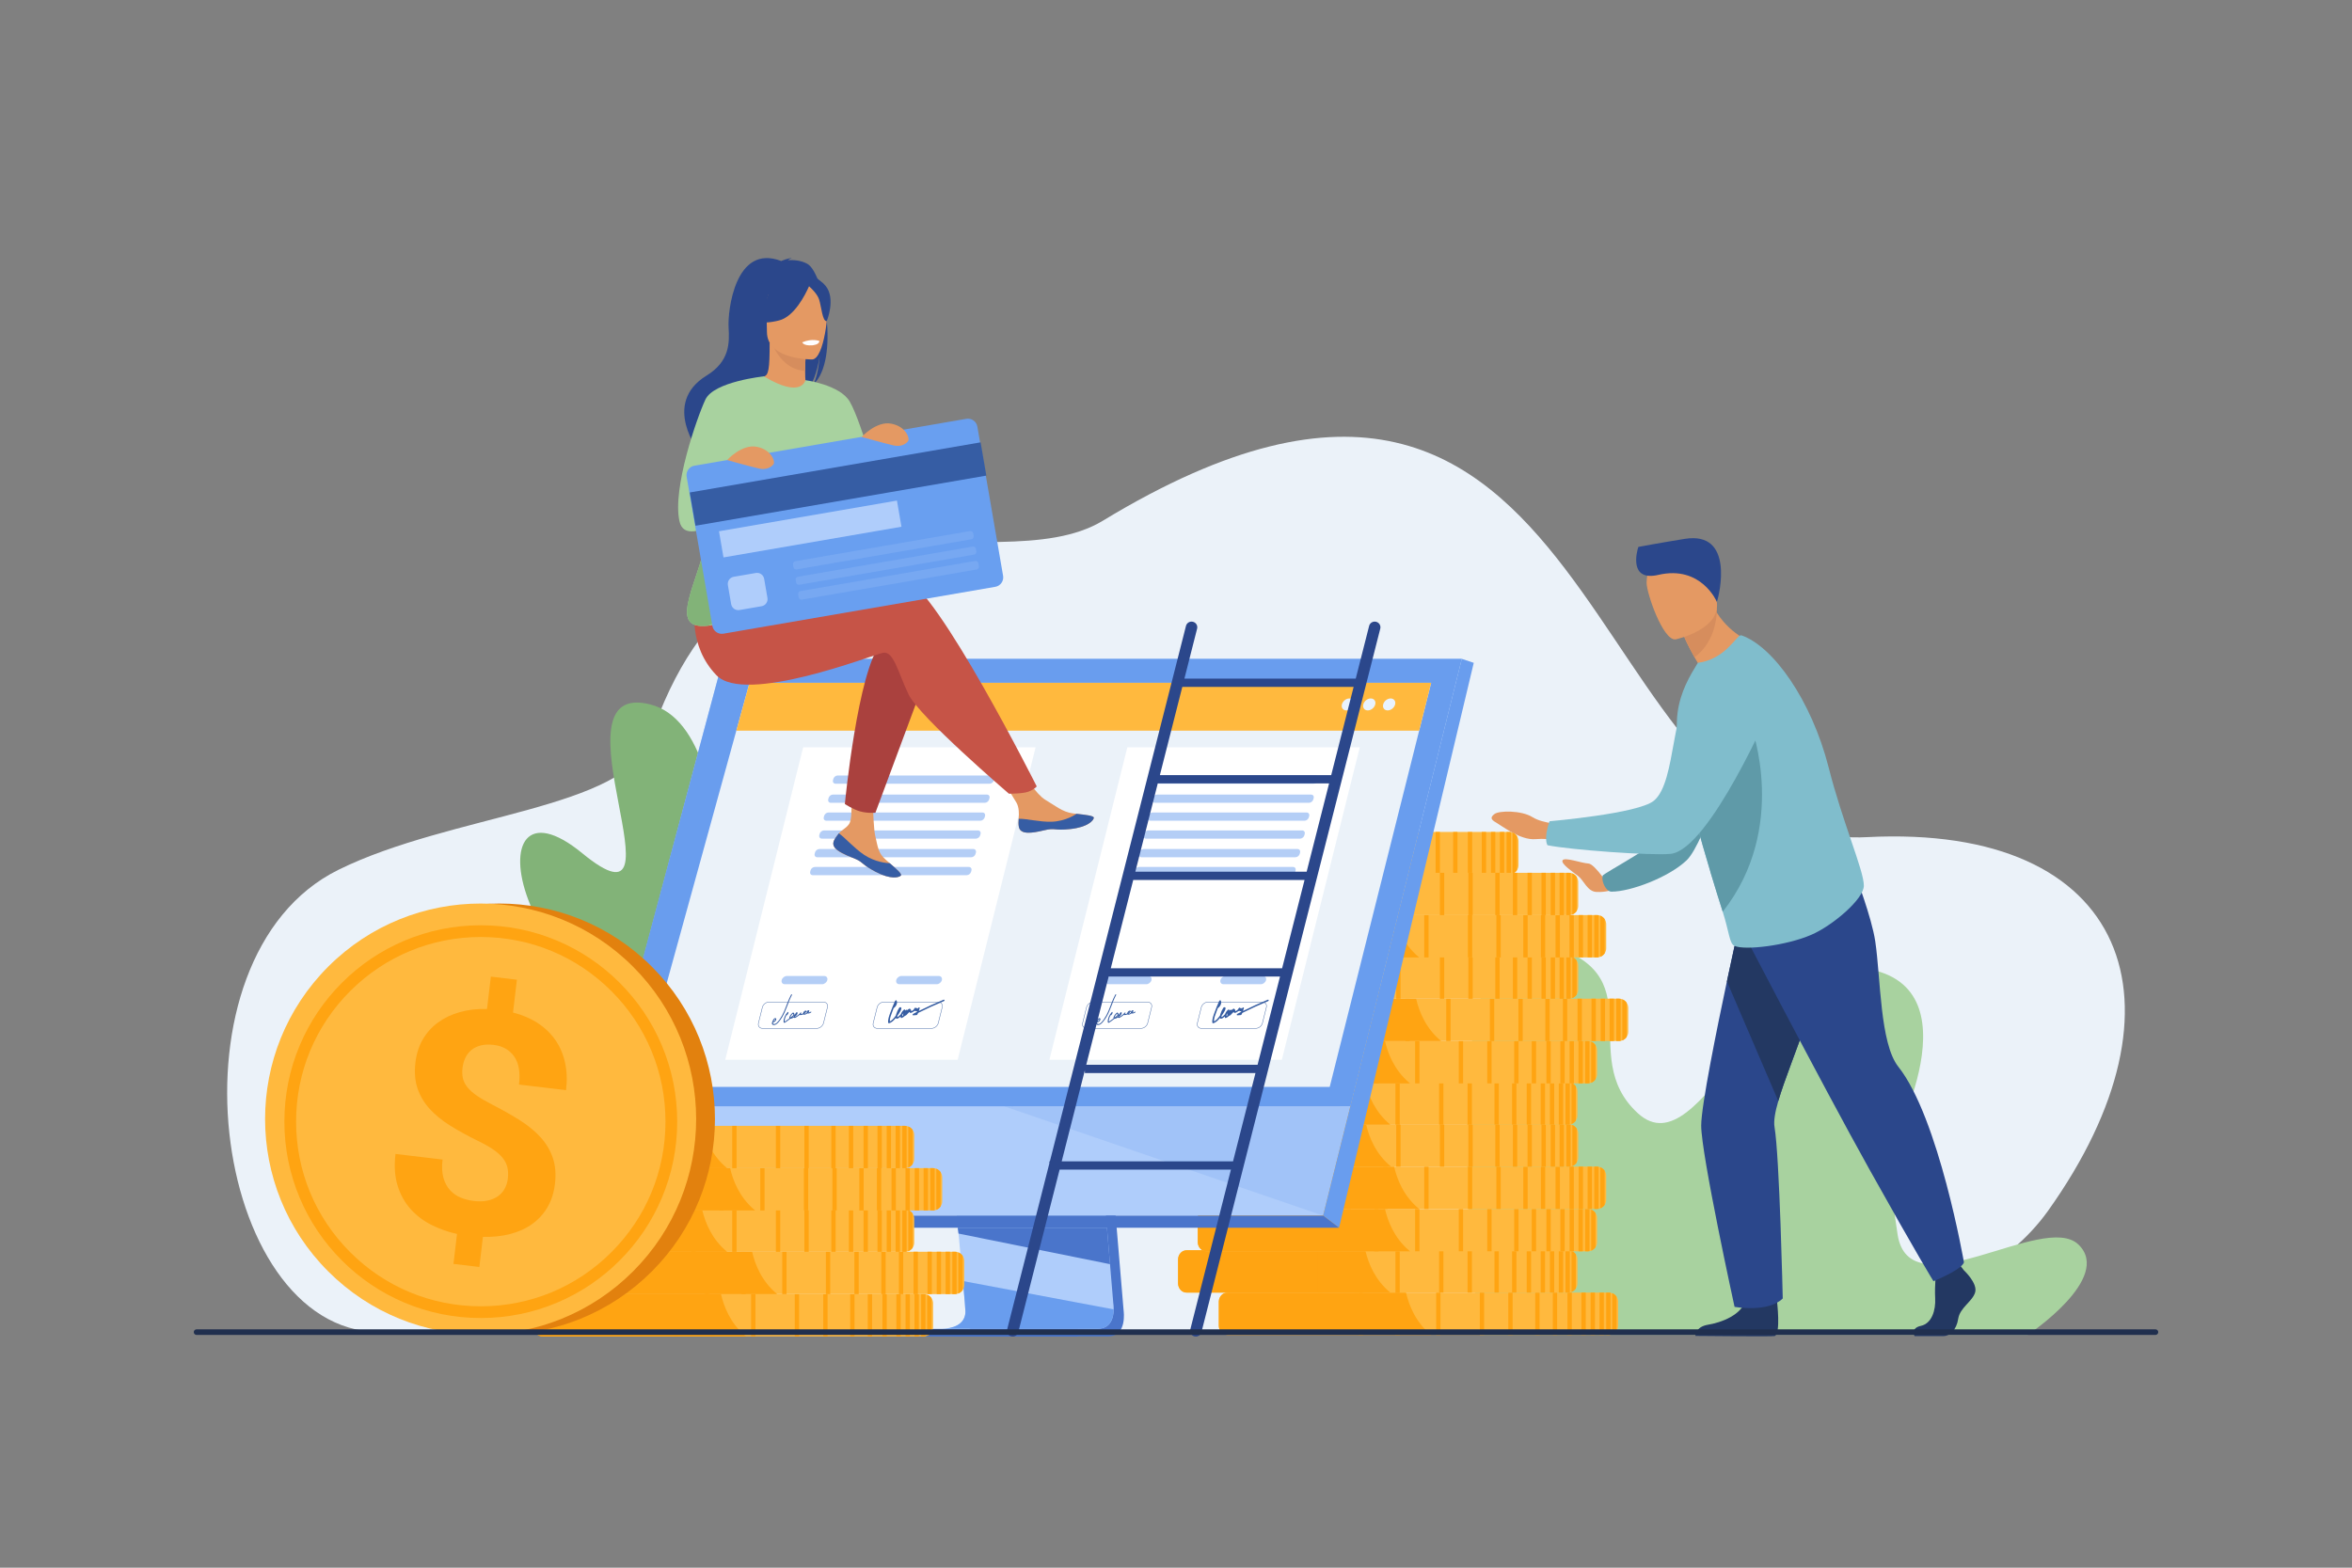 <svg xmlns="http://www.w3.org/2000/svg" xmlns:xlink="http://www.w3.org/1999/xlink" id="Layer_1" x="0px" y="0px" viewBox="0 0 3000 2000" style="enable-background:new 0 0 3000 2000;" xml:space="preserve"><rect x="0" y="0" width="3000" height="2000" fill="#808080" stroke="none"/><g>	<rect style="fill:transparent;" width="3000" height="2000"></rect>	<path style="fill:#EBF2F9;" d="M2381.366,1067.988c-373.65,19.214-327.566-796.436-974.552-403.732  c-140.489,85.273-453.163-93.81-578.08,279.3c-29.705,88.724-252.784,94.902-396.958,166.053  c-226.151,111.608-162.285,587.872,51.362,589.747c213.647,1.875,1783.262-3.734,1783.262-3.734s242.353-5.7,345.914-150.942  C2799.925,1281.556,2715.376,1050.812,2381.366,1067.988z"></path>	<g>		<path style="fill:#82B378;" d="M912.202,1344.627c0,0,50.812-411.888-82.682-445.932   c-133.493-34.044,53.997,305.476-86.996,189.714C601.531,972.646,643.901,1277.913,912.202,1344.627z"></path>		<path style="fill:#A8D29F;" d="M1887.522,1703.064h698.8c0,0,109.333-72.731,64.667-115.398c-44.667-42.667-216,86-230.667-13.333   C2405.655,1475,2405.655,1475,2405.655,1475s118.009-208.591-18.667-238c-136.676-29.409-215.884,257.841-297.667,183.421   c-81.782-74.421,26.423-181.017-123.14-217.011C1816.62,1167.416,1887.522,1703.064,1887.522,1703.064z"></path>		<g id="man_1_">			<path style="fill:#233862;" d="M2266.503,1659.365c0,0,5.31,43.182-3.157,45.164c-3.281,0.769-100.884-0.207-100.884-0.207    s0-11.668,15.989-14.261c15.989-2.593,44.078-12.1,48.831-33.274C2232.035,1635.613,2266.503,1659.365,2266.503,1659.365z"></path>			<path style="fill:#2B478B;" d="M2169.9,1435.985c0,36.83,42.547,231.261,42.547,231.261s42.917,7.707,61.461-10.723    c0,0-4.031-180.354-10.481-218.716c-1.306-7.765,0.766-19.229,4.797-33.162c15.891-54.891,62.147-148.014,51.536-203.219    c-13.303-69.202-107.314,5.345-107.314,5.345s-4.112,18.577-9.772,45.297C2190.113,1311.319,2169.9,1410.603,2169.9,1435.985z"></path>			<path style="fill:#233862;" d="M2202.675,1252.067l65.55,152.577c15.891-54.891,62.147-148.014,51.536-203.219    c-13.303-69.202-107.314,5.345-107.314,5.345S2208.335,1225.348,2202.675,1252.067z"></path>			<path style="fill:#E49963;" d="M2055.825,1135.39c0,0-21.167-33.377-29.798-33.761c-8.632-0.385-30.125-8.494-32.888-4.119    c-2.763,4.375,13.242,14.95,20.162,20.386c6.921,5.437,11.425,19.532,23.108,20.038    C2048.092,1138.441,2055.825,1135.39,2055.825,1135.39z"></path>			<path style="fill:#5F9AA8;" d="M2204.137,894.946c0,0-45.151,131.993-65.896,157.042c-20.744,25.049-93.531,62.059-94.165,65.367    c-1.507,7.859,4.509,20.132,11.325,20.169c24.197,0.131,73.239-18.257,95.955-40.026    c24.038-23.037,62.082-154.669,62.082-154.669L2204.137,894.946z"></path>			<path style="fill:#E49963;" d="M1994.501,1051.67c0,0-25.815-0.403-39.885-9.216c-14.07-8.813-42.534-8.444-48.313-4.015    c-5.779,4.428-4.826,7.076,2.23,11.08c7.056,4.004,30.788,22.812,50.26,21.009c19.472-1.802,42.568,4.254,42.568,4.254    L1994.501,1051.67z"></path>			<path style="fill:#233862;" d="M2505.05,1620.695c0,0,17.718,16.421,14.261,28.089c-3.457,11.667-19.446,19.446-21.607,33.707    c-2.16,14.26-10.803,22.038-18.582,22.038s-37.084,0-37.084,0s-5.726-10.034,8.103-13.06    c13.828-3.024,19.042-19.782,18.178-35.339c-0.864-15.557,1.297-36.299,1.297-36.299l29.385-6.915L2505.05,1620.695z"></path>			<path style="fill:#2B478B;" d="M2210.751,1165.358c0,0,111.506,215.033,173.734,326.523    c62.228,111.491,81.673,142.605,81.673,142.605s35.652-14.261,38.892-23.984c0,0-31.994-184.451-83.703-249.596    c-23.539-29.655-22.468-113.309-29.456-160.072c-4.602-30.799-25.557-85.196-25.557-85.196L2210.751,1165.358z"></path>			<path style="fill:#E49963;" d="M2166.667,847.603c-11.586,13.916-15.803,28.082-15.803,28.082    c38.693-2.669,86.73-55.374,86.73-55.374s-28.066-7.756-47.852-38.773c-1-1.564-1.975-3.185-2.919-4.861    c-3.015-5.33-5.764-11.272-8.111-17.891l-11.473,20.116l-19.077,33.452c0,0,3.991,9.909,13.199,26.172    C2162.966,841.363,2164.732,844.394,2166.667,847.603z"></path>			<path style="fill:#80BDCC;" d="M2139.069,931.439c1.193,18.802,6.861,47.288,14.561,78.885    c2.991,12.24,6.281,24.946,9.732,37.742c5.604,20.761,11.441,41.644,17.463,61.301l0.226,0.701    c0.435,1.999,1.113,4.12,1.725,6.063c5.225,17.36,10.232,33.428,14.594,47.07c8.353,26.091,8.409,40.624,15.077,43.57    c13.397,5.921,66.143-0.435,97.749-14.134c26.704-11.369,67.393-45.655,67.185-62.914c-0.241-20.004-27.086-80.231-44.88-150.554    c-21.955-85.899-70.653-154.497-111.265-168.639c-3.031-0.983-6.272,5.386-18.044,16.69    c-10.876,10.433-24.575,16.948-37.54,18.334l-7.733,12.9C2147.446,876.919,2137.125,900.776,2139.069,931.439z"></path>			<path style="fill:#5F9AA8;" d="M2153.629,1010.323c2.991,12.24,6.281,24.946,9.732,37.742    c5.604,20.761,11.441,41.644,17.463,61.301l0.226,0.701c0.435,1.999,1.113,4.12,1.725,6.063    c5.225,17.36,10.232,33.428,14.594,47.07c84.465-107.29,36.564-235.777,36.564-235.777L2153.629,1010.323z"></path>			<path style="fill:#80BDCC;" d="M2260.27,899.158c0,0-79.769,185.17-129.354,190.147c-24.466,2.457-127.585-5.011-157.057-10.989    c0,0-5.517-7.692,2.614-30.63c0,0,112.801-9.596,132.963-26.08c30.004-24.531,20.579-128.116,55.6-149.286    C2200.055,851.151,2249.223,851.384,2260.27,899.158z"></path>			<path style="fill:#D68D5D;" d="M2148.163,812.353c0,0,3.991,9.909,13.199,26.172c23.704-17.448,27.751-45.466,28.381-56.987    c0.185-3.257,0.089-5.2,0.089-5.2s-1.104,0.121-3.008,0.339c-3.999,0.451-11.529,1.306-19.584,2.225L2148.163,812.353z"></path>			<path style="fill:#E49963;" d="M2137.318,815.675c0,0,60.566-12.888,51.96-50.482s-6.586-64.577-45.62-57.937    c-39.034,6.639-43.237,22.699-43.416,35.945C2100.062,756.447,2121.341,818.058,2137.318,815.675z"></path>			<path style="fill:#2B478B;" d="M2189.865,767.789c0,0-19.825-47.099-74.629-34.381c-37.537,8.711-27.696-29.381-25.484-35.67    c0,0,29.158-5.479,59.315-10.291C2212.362,677.346,2193.246,758.299,2189.865,767.789z"></path>		</g>		<g>			<path style="fill:#FFB93E;" d="M2063.954,1660.807v30.501c0,2.43-0.74,4.685-2.014,6.563c-1.339,1.975-3.262,3.528-5.517,4.399    c-0.688,0.273-1.41,0.474-2.151,0.604c-0.676,0.124-1.365,0.188-2.073,0.188h-485.84c-6.264,0-11.423-4.964-11.742-11.15    c-0.006-0.201-0.013-0.403-0.013-0.604v-30.501c0-0.201,0.007-0.403,0.013-0.604c0.319-6.186,5.478-11.15,11.742-11.15h485.84    c0.708,0,1.397,0.064,2.073,0.188c0.741,0.13,1.462,0.332,2.151,0.604c2.255,0.871,4.178,2.424,5.517,4.399    C2063.214,1656.122,2063.954,1658.377,2063.954,1660.807z"></path>			<path style="fill:#FFA412;" d="M1825.382,1703.063h-260.283c-5.588,0-10.195-4.964-10.481-11.15    c-0.006-0.201-0.013-0.403-0.013-0.604v-30.501c0-0.201,0.007-0.403,0.013-0.604c0.286-6.186,4.893-11.15,10.481-11.15h228.319    C1797.063,1664.953,1805.563,1686.942,1825.382,1703.063z"></path>			<g>				<rect x="1999.315" y="1649.054" style="fill:#FFA412;" width="5.522" height="54.011"></rect>				<rect x="1980.623" y="1649.054" style="fill:#FFA412;" width="5.522" height="54.011"></rect>				<rect x="1958.209" y="1649.054" style="fill:#FFA412;" width="5.522" height="54.011"></rect>				<rect x="1923.853" y="1649.054" style="fill:#FFA412;" width="5.522" height="54.011"></rect>				<rect x="1887.522" y="1649.054" style="fill:#FFA412;" width="5.522" height="54.011"></rect>				<rect x="1831.825" y="1649.054" style="fill:#FFA412;" width="5.522" height="54.011"></rect>				<rect x="1779.676" y="1649.054" style="fill:#FFA412;" width="5.522" height="54.011"></rect>				<rect x="1733.11" y="1649.054" style="fill:#FFA412;" width="5.522" height="54.011"></rect>				<rect x="2017.106" y="1649.054" style="fill:#FFA412;" width="5.522" height="54.011"></rect>				<rect x="2028.86" y="1649.054" style="fill:#FFA412;" width="5.522" height="54.011"></rect>				<rect x="2040.211" y="1649.054" style="fill:#FFA412;" width="5.522" height="54.011"></rect>				<path style="fill:#FFA412;" d="M2054.272,1649.24v53.635c-0.676,0.124-1.365,0.188-2.073,0.188h-3.45v-54.011h3.45     C2052.908,1649.052,2053.596,1649.117,2054.272,1649.24z"></path>				<path style="fill:#FFA412;" d="M2061.94,1654.244v43.628c-1.339,1.975-3.262,3.528-5.517,4.399v-52.426     C2058.678,1650.715,2060.601,1652.268,2061.94,1654.244z"></path>			</g>		</g>		<g>			<path style="fill:#FFB93E;" d="M1936.861,1073.157v30.501c0,2.43-0.74,4.685-2.014,6.563c-1.339,1.975-3.262,3.528-5.517,4.399    c-0.689,0.273-1.41,0.474-2.151,0.604c-0.676,0.123-1.365,0.188-2.073,0.188h-485.84c-6.264,0-11.423-4.964-11.742-11.15    c-0.006-0.201-0.013-0.403-0.013-0.604v-30.501c0-0.201,0.007-0.403,0.013-0.604c0.319-6.186,5.478-11.15,11.742-11.15h485.84    c0.708,0,1.397,0.064,2.073,0.188c0.741,0.13,1.463,0.332,2.151,0.604c2.255,0.871,4.178,2.424,5.517,4.399    C1936.12,1068.472,1936.861,1070.727,1936.861,1073.157z"></path>			<path style="fill:#FFA412;" d="M1698.288,1115.413h-260.283c-5.588,0-10.195-4.964-10.481-11.15    c-0.006-0.201-0.013-0.403-0.013-0.604v-30.501c0-0.201,0.007-0.403,0.013-0.604c0.286-6.186,4.893-11.15,10.481-11.15h228.319    C1669.97,1077.303,1678.469,1099.291,1698.288,1115.413z"></path>			<g>				<rect x="1872.222" y="1061.403" style="fill:#FFA412;" width="5.522" height="54.011"></rect>				<rect x="1853.53" y="1061.403" style="fill:#FFA412;" width="5.522" height="54.011"></rect>				<rect x="1831.116" y="1061.403" style="fill:#FFA412;" width="5.522" height="54.011"></rect>				<rect x="1796.759" y="1061.403" style="fill:#FFA412;" width="5.522" height="54.011"></rect>				<rect x="1760.428" y="1061.403" style="fill:#FFA412;" width="5.522" height="54.011"></rect>				<rect x="1704.731" y="1061.403" style="fill:#FFA412;" width="5.522" height="54.011"></rect>				<rect x="1652.583" y="1061.403" style="fill:#FFA412;" width="5.522" height="54.011"></rect>				<rect x="1606.017" y="1061.403" style="fill:#FFA412;" width="5.522" height="54.011"></rect>				<rect x="1890.013" y="1061.403" style="fill:#FFA412;" width="5.522" height="54.011"></rect>				<rect x="1901.767" y="1061.403" style="fill:#FFA412;" width="5.522" height="54.011"></rect>				<rect x="1913.117" y="1061.403" style="fill:#FFA412;" width="5.522" height="54.011"></rect>				<path style="fill:#FFA412;" d="M1927.179,1061.59v53.635c-0.676,0.123-1.365,0.188-2.073,0.188h-3.45v-54.011h3.45     C1925.814,1061.402,1926.503,1061.467,1927.179,1061.59z"></path>				<path style="fill:#FFA412;" d="M1934.847,1066.593v43.628c-1.339,1.975-3.262,3.528-5.517,4.399v-52.426     C1931.585,1063.065,1933.508,1064.618,1934.847,1066.593z"></path>			</g>		</g>		<g>			<path style="fill:#FFB93E;" d="M2012.01,1606.796v30.501c0,2.43-0.741,4.685-2.014,6.563c-1.339,1.975-3.262,3.528-5.517,4.399    c-0.689,0.273-1.41,0.475-2.151,0.604c-0.676,0.123-1.365,0.189-2.073,0.189h-485.84c-6.264,0-11.423-4.965-11.742-11.151    c-0.006-0.201-0.013-0.403-0.013-0.604v-30.501c0-0.201,0.007-0.402,0.013-0.604c0.319-6.185,5.478-11.15,11.742-11.15h485.84    c0.312,0,0.623,0.013,0.929,0.039c0.13,0.006,0.266,0.019,0.396,0.039c0.143,0.013,0.292,0.033,0.435,0.059    c0.104,0.013,0.208,0.032,0.312,0.052c0.741,0.13,1.462,0.331,2.151,0.604c0.104,0.039,0.201,0.078,0.305,0.123    c0.097,0.039,0.202,0.084,0.299,0.13c0.195,0.091,0.396,0.189,0.591,0.286c0.11,0.058,0.227,0.124,0.338,0.189    c0.104,0.058,0.201,0.111,0.299,0.175c0.189,0.111,0.37,0.227,0.552,0.351c0.208,0.143,0.41,0.293,0.604,0.449    c0.156,0.117,0.305,0.241,0.454,0.37c0.007,0.007,0.02,0.013,0.027,0.026c0.097,0.085,0.201,0.176,0.299,0.267    c0.299,0.273,0.585,0.572,0.851,0.877c0.084,0.091,0.163,0.182,0.234,0.273c0.078,0.091,0.149,0.188,0.227,0.286    c0.149,0.195,0.299,0.396,0.435,0.597C2011.269,1602.11,2012.01,1604.365,2012.01,1606.796z"></path>			<path style="fill:#FFA412;" d="M1773.437,1649.052h-260.282c-5.595,0-10.195-4.965-10.481-11.151    c-0.006-0.201-0.013-0.403-0.013-0.604v-30.501c0-0.201,0.007-0.402,0.013-0.604c0.286-6.185,4.887-11.15,10.481-11.15h228.312    c0.104,0.443,0.208,0.884,0.318,1.332C1745.599,1612.15,1754.157,1633.379,1773.437,1649.052z"></path>			<g>				<rect x="1947.369" y="1595.042" style="fill:#FFA412;" width="5.522" height="54.011"></rect>				<rect x="1928.678" y="1595.042" style="fill:#FFA412;" width="5.522" height="54.011"></rect>				<rect x="1906.264" y="1595.042" style="fill:#FFA412;" width="5.522" height="54.011"></rect>				<rect x="1871.907" y="1595.042" style="fill:#FFA412;" width="5.522" height="54.011"></rect>				<rect x="1835.576" y="1595.042" style="fill:#FFA412;" width="5.522" height="54.011"></rect>				<rect x="1779.879" y="1595.042" style="fill:#FFA412;" width="5.522" height="54.011"></rect>				<rect x="1727.73" y="1595.042" style="fill:#FFA412;" width="5.522" height="54.011"></rect>				<rect x="1681.165" y="1595.042" style="fill:#FFA412;" width="5.522" height="54.011"></rect>				<rect x="1965.161" y="1595.042" style="fill:#FFA412;" width="5.522" height="54.011"></rect>				<rect x="1976.915" y="1595.042" style="fill:#FFA412;" width="5.522" height="54.011"></rect>				<rect x="1988.265" y="1595.042" style="fill:#FFA412;" width="5.522" height="54.011"></rect>				<path style="fill:#FFA412;" d="M2002.327,1595.228v53.634c-0.676,0.123-1.365,0.189-2.073,0.189h-3.451v-54.011h3.451     C2000.963,1595.039,2001.651,1595.105,2002.327,1595.228z"></path>				<path style="fill:#FFA412;" d="M2009.995,1600.231v43.627c-1.339,1.975-3.262,3.528-5.517,4.399v-52.425     C2006.732,1596.703,2008.656,1598.255,2009.995,1600.231z"></path>			</g>		</g>		<g>			<path style="fill:#FFB93E;" d="M2037.112,1554.117v30.501c0,2.43-0.741,4.685-2.014,6.563c-1.339,1.976-3.262,3.528-5.517,4.399    c-0.689,0.273-1.411,0.475-2.151,0.604c-0.676,0.123-1.365,0.189-2.073,0.189h-485.84c-1.949,0-3.795-0.481-5.419-1.332    c-3.437-1.8-5.894-5.256-6.284-9.292c-0.019-0.175-0.033-0.351-0.039-0.526c-0.007-0.202-0.013-0.403-0.013-0.604v-30.501    c0-0.202,0.006-0.403,0.013-0.604c0.318-6.186,5.478-11.151,11.742-11.151h485.84c0.708,0,1.397,0.065,2.073,0.189    c0.74,0.13,1.462,0.332,2.151,0.604c2.254,0.871,4.178,2.424,5.517,4.4C2036.37,1549.432,2037.112,1551.687,2037.112,1554.117z"></path>			<path style="fill:#FFA412;" d="M1798.538,1596.373h-260.283c-1.741,0-3.385-0.481-4.834-1.332    c-3.073-1.8-5.263-5.256-5.608-9.292c-0.019-0.175-0.033-0.351-0.039-0.526c-0.007-0.202-0.013-0.403-0.013-0.604v-30.501    c0-0.202,0.006-0.403,0.013-0.604c0.286-6.186,4.893-11.151,10.481-11.151h228.319c3.548,15.466,11.683,36.695,30.365,52.679    C1797.466,1595.49,1797.999,1595.931,1798.538,1596.373z"></path>			<g>				<rect x="1972.472" y="1542.363" style="fill:#FFA412;" width="5.522" height="54.011"></rect>				<rect x="1953.781" y="1542.363" style="fill:#FFA412;" width="5.522" height="54.011"></rect>				<rect x="1931.367" y="1542.363" style="fill:#FFA412;" width="5.522" height="54.011"></rect>				<rect x="1897.01" y="1542.363" style="fill:#FFA412;" width="5.522" height="54.011"></rect>				<rect x="1860.679" y="1542.363" style="fill:#FFA412;" width="5.522" height="54.011"></rect>				<rect x="1804.983" y="1542.363" style="fill:#FFA412;" width="5.522" height="54.011"></rect>				<rect x="1752.834" y="1542.363" style="fill:#FFA412;" width="5.522" height="54.011"></rect>				<rect x="1706.268" y="1542.363" style="fill:#FFA412;" width="5.522" height="54.011"></rect>				<rect x="1990.264" y="1542.363" style="fill:#FFA412;" width="5.522" height="54.011"></rect>				<rect x="2002.018" y="1542.363" style="fill:#FFA412;" width="5.522" height="54.011"></rect>				<rect x="2013.368" y="1542.363" style="fill:#FFA412;" width="5.522" height="54.011"></rect>				<path style="fill:#FFA412;" d="M2027.43,1542.549v53.634c-0.676,0.123-1.365,0.189-2.073,0.189h-3.45v-54.011h3.45     C2026.065,1542.361,2026.754,1542.426,2027.43,1542.549z"></path>				<path style="fill:#FFA412;" d="M2035.098,1547.553v43.627c-1.339,1.976-3.262,3.529-5.517,4.4v-52.425     C2031.835,1544.025,2033.759,1545.577,2035.098,1547.553z"></path>			</g>		</g>		<g>			<path style="fill:#FFB93E;" d="M2048.749,1500.105v30.502c0,2.43-0.741,4.685-2.015,6.563c-1.339,1.975-3.262,3.528-5.517,4.399    c-0.689,0.273-1.41,0.474-2.151,0.604c-0.676,0.123-1.365,0.188-2.073,0.188h-485.84c-6.264,0-11.423-4.964-11.742-11.15    c-0.006-0.201-0.013-0.402-0.013-0.604v-30.502c0-0.201,0.006-0.403,0.013-0.604c0.293-5.725,4.731-10.397,10.352-11.066    c0.455-0.058,0.916-0.084,1.39-0.084h485.84c0.708,0,1.397,0.065,2.073,0.189c0.741,0.13,1.462,0.332,2.151,0.604    c2.255,0.871,4.178,2.424,5.517,4.399C2048.008,1495.42,2048.749,1497.675,2048.749,1500.105z"></path>			<path style="fill:#FFA412;" d="M1810.176,1542.361h-260.282c-5.588,0-10.195-4.964-10.481-11.15    c-0.006-0.201-0.013-0.402-0.013-0.604v-30.502c0-0.201,0.006-0.403,0.013-0.604c0.26-5.718,4.224-10.397,9.24-11.066    c0.403-0.058,0.819-0.084,1.241-0.084h228.319c0.007,0.026,0.013,0.059,0.02,0.084    C1781.891,1504.323,1790.39,1526.267,1810.176,1542.361z"></path>			<g>				<rect x="1984.11" y="1488.35" style="fill:#FFA412;" width="5.522" height="54.011"></rect>				<rect x="1965.418" y="1488.35" style="fill:#FFA412;" width="5.522" height="54.011"></rect>				<rect x="1943.004" y="1488.35" style="fill:#FFA412;" width="5.522" height="54.011"></rect>				<rect x="1908.647" y="1488.35" style="fill:#FFA412;" width="5.522" height="54.011"></rect>				<rect x="1872.317" y="1488.35" style="fill:#FFA412;" width="5.522" height="54.011"></rect>				<rect x="1816.62" y="1488.35" style="fill:#FFA412;" width="5.522" height="54.011"></rect>				<rect x="1764.471" y="1488.35" style="fill:#FFA412;" width="5.522" height="54.011"></rect>				<rect x="1717.905" y="1488.35" style="fill:#FFA412;" width="5.522" height="54.011"></rect>				<rect x="2001.901" y="1488.35" style="fill:#FFA412;" width="5.522" height="54.011"></rect>				<rect x="2013.655" y="1488.35" style="fill:#FFA412;" width="5.522" height="54.011"></rect>				<rect x="2025.005" y="1488.35" style="fill:#FFA412;" width="5.522" height="54.011"></rect>				<path style="fill:#FFA412;" d="M2039.067,1488.537v53.634c-0.676,0.123-1.365,0.189-2.073,0.189h-3.45v-54.011h3.45     C2037.703,1488.348,2038.391,1488.413,2039.067,1488.537z"></path>				<path style="fill:#FFA412;" d="M2046.735,1493.54v43.627c-1.339,1.976-3.262,3.528-5.517,4.399v-52.425     C2043.473,1490.012,2045.396,1491.565,2046.735,1493.54z"></path>			</g>		</g>		<g>			<path style="fill:#FFB93E;" d="M2013.03,1446.179v30.501c0,2.431-0.741,4.686-2.014,6.563c-1.339,1.975-3.262,3.528-5.517,4.399    c-0.689,0.273-1.411,0.474-2.151,0.604c-0.227,0.039-0.455,0.078-0.682,0.104c-0.123,0.013-0.253,0.026-0.384,0.039    c-0.123,0.013-0.253,0.02-0.384,0.026c-0.208,0.013-0.416,0.019-0.623,0.019h-485.84c-6.264,0-11.424-4.964-11.742-11.15    c-0.006-0.201-0.013-0.402-0.013-0.604v-30.501c0-0.201,0.007-0.403,0.013-0.604c0.007-0.169,0.02-0.331,0.033-0.494    c0.468-4.977,4.081-9.084,8.811-10.293c0.117-0.032,0.24-0.058,0.357-0.085c0.819-0.182,1.67-0.279,2.541-0.279h485.84    c0.357,0,0.708,0.02,1.052,0.046c0.156,0.02,0.312,0.032,0.468,0.052h0.007c0.182,0.026,0.364,0.059,0.546,0.091    c0.74,0.13,1.462,0.332,2.151,0.604c2.255,0.871,4.178,2.424,5.517,4.399C2012.289,1441.494,2013.03,1443.749,2013.03,1446.179z"></path>			<path style="fill:#FFA412;" d="M1774.457,1488.435h-260.282c-5.589,0-10.195-4.964-10.482-11.15    c-0.006-0.201-0.013-0.402-0.013-0.604v-30.501c0-0.201,0.007-0.403,0.013-0.604c0.007-0.169,0.02-0.331,0.033-0.494    c0.422-5.088,3.782-9.259,8.142-10.364c0.149-0.046,0.299-0.078,0.448-0.104c0.604-0.123,1.221-0.189,1.859-0.189h228.319    c0.026,0.13,0.058,0.253,0.091,0.384c3.684,15.842,12.184,37.558,31.769,53.543    C1774.385,1488.377,1774.424,1488.41,1774.457,1488.435z"></path>			<g>				<rect x="1948.391" y="1434.424" style="fill:#FFA412;" width="5.522" height="54.011"></rect>				<rect x="1929.699" y="1434.424" style="fill:#FFA412;" width="5.522" height="54.011"></rect>				<rect x="1907.285" y="1434.424" style="fill:#FFA412;" width="5.522" height="54.011"></rect>				<rect x="1872.928" y="1434.424" style="fill:#FFA412;" width="5.522" height="54.011"></rect>				<rect x="1836.598" y="1434.424" style="fill:#FFA412;" width="5.522" height="54.011"></rect>				<rect x="1780.901" y="1434.424" style="fill:#FFA412;" width="5.522" height="54.011"></rect>				<rect x="1728.752" y="1434.424" style="fill:#FFA412;" width="5.522" height="54.011"></rect>				<rect x="1682.186" y="1434.424" style="fill:#FFA412;" width="5.522" height="54.011"></rect>				<rect x="1966.182" y="1434.424" style="fill:#FFA412;" width="5.522" height="54.011"></rect>				<rect x="1977.936" y="1434.424" style="fill:#FFA412;" width="5.522" height="54.011"></rect>				<rect x="1989.286" y="1434.424" style="fill:#FFA412;" width="5.522" height="54.011"></rect>				<path style="fill:#FFA412;" d="M2003.348,1434.611v53.634c-0.675,0.123-1.364,0.189-2.073,0.189h-3.45v-54.011h3.45     C2001.983,1434.422,2002.673,1434.487,2003.348,1434.611z"></path>				<path style="fill:#FFA412;" d="M2011.016,1439.614v43.627c-1.339,1.975-3.262,3.528-5.517,4.399v-52.426     C2007.754,1436.086,2009.677,1437.638,2011.016,1439.614z"></path>			</g>		</g>		<g>			<path style="fill:#FFB93E;" d="M2012.01,1392.552v30.501c0,2.43-0.741,4.685-2.014,6.563c-1.339,1.975-3.262,3.528-5.517,4.399    c-0.539,0.215-1.105,0.384-1.677,0.507h-0.013c-0.156,0.039-0.305,0.072-0.461,0.098c-0.676,0.123-1.365,0.189-2.073,0.189    h-485.84c-0.514,0-1.027-0.033-1.521-0.104c-0.195-0.019-0.39-0.052-0.578-0.091c-5.283-0.956-9.364-5.478-9.643-10.955    c-0.006-0.202-0.013-0.403-0.013-0.604v-30.501c0-0.202,0.007-0.403,0.013-0.604c0.319-6.186,5.478-11.151,11.742-11.151h485.84    c0.312,0,0.623,0.013,0.929,0.039c0.13,0.013,0.266,0.026,0.396,0.039c0.143,0.013,0.292,0.032,0.435,0.058    c0.104,0.013,0.208,0.032,0.312,0.052c0.741,0.13,1.462,0.332,2.151,0.604c0.104,0.038,0.201,0.078,0.305,0.123    c0.097,0.039,0.202,0.085,0.299,0.13c0.201,0.091,0.396,0.189,0.591,0.286c0.215,0.117,0.429,0.234,0.637,0.364    c0.189,0.111,0.37,0.228,0.552,0.351c0.208,0.142,0.41,0.292,0.604,0.448c0.156,0.117,0.305,0.24,0.454,0.37    c0.007,0.006,0.02,0.013,0.027,0.026c0.097,0.085,0.201,0.175,0.299,0.266c0.299,0.273,0.585,0.572,0.851,0.878    c0.084,0.09,0.163,0.181,0.234,0.273c0.078,0.097,0.149,0.189,0.227,0.285c0.149,0.195,0.299,0.397,0.435,0.598    C2011.269,1387.867,2012.01,1390.121,2012.01,1392.552z"></path>			<path style="fill:#FFA412;" d="M1773.437,1434.808h-260.282c-0.208,0-0.416-0.006-0.617-0.02    c-0.228-0.013-0.448-0.039-0.669-0.072c-5.003-0.689-8.935-5.355-9.195-11.059c-0.006-0.202-0.013-0.403-0.013-0.604v-30.501    c0-0.202,0.007-0.403,0.013-0.604c0.286-6.186,4.887-11.151,10.481-11.151h228.312c0.104,0.442,0.208,0.884,0.318,1.332    c3.782,15.647,12.236,36.655,31.184,52.296C1773.125,1434.554,1773.281,1434.677,1773.437,1434.808z"></path>			<g>				<rect x="1947.369" y="1380.799" style="fill:#FFA412;" width="5.522" height="54.011"></rect>				<rect x="1928.678" y="1380.799" style="fill:#FFA412;" width="5.522" height="54.011"></rect>				<rect x="1906.264" y="1380.799" style="fill:#FFA412;" width="5.522" height="54.011"></rect>				<rect x="1871.907" y="1380.799" style="fill:#FFA412;" width="5.522" height="54.011"></rect>				<rect x="1835.576" y="1380.799" style="fill:#FFA412;" width="5.522" height="54.011"></rect>				<rect x="1779.879" y="1380.799" style="fill:#FFA412;" width="5.522" height="54.011"></rect>				<rect x="1727.73" y="1380.799" style="fill:#FFA412;" width="5.522" height="54.011"></rect>				<rect x="1681.165" y="1380.799" style="fill:#FFA412;" width="5.522" height="54.011"></rect>				<rect x="1965.161" y="1380.799" style="fill:#FFA412;" width="5.522" height="54.011"></rect>				<rect x="1976.915" y="1380.799" style="fill:#FFA412;" width="5.522" height="54.011"></rect>				<rect x="1988.265" y="1380.799" style="fill:#FFA412;" width="5.522" height="54.011"></rect>				<path style="fill:#FFA412;" d="M2002.327,1380.985v53.634c-0.676,0.123-1.365,0.189-2.073,0.189h-3.451v-54.011h3.451     C2000.963,1380.797,2001.651,1380.862,2002.327,1380.985z"></path>				<path style="fill:#FFA412;" d="M2009.995,1385.989v43.628c-1.339,1.975-3.262,3.528-5.517,4.399v-52.426     C2006.732,1382.461,2008.656,1384.014,2009.995,1385.989z"></path>			</g>		</g>		<g>			<path style="fill:#FFB93E;" d="M2037.112,1339.872v30.501c0,2.43-0.741,4.685-2.014,6.563c-1.339,1.976-3.262,3.529-5.517,4.4    c-0.689,0.273-1.411,0.474-2.151,0.604c-0.676,0.124-1.365,0.189-2.073,0.189h-485.84c-1.949,0-3.795-0.481-5.419-1.332    c-3.437-1.8-5.894-5.257-6.284-9.292c-0.019-0.176-0.033-0.351-0.039-0.527c-0.007-0.201-0.013-0.403-0.013-0.604v-30.501    c0-0.201,0.006-0.403,0.013-0.604c0.318-6.186,5.478-11.15,11.742-11.15h485.84c0.708,0,1.397,0.065,2.073,0.188    c0.74,0.13,1.462,0.332,2.151,0.604c2.254,0.871,4.178,2.424,5.517,4.399C2036.37,1335.187,2037.112,1337.442,2037.112,1339.872z    "></path>			<path style="fill:#FFA412;" d="M1798.538,1382.128h-260.283c-1.741,0-3.385-0.481-4.834-1.332    c-3.073-1.8-5.263-5.257-5.608-9.292c-0.019-0.176-0.033-0.351-0.039-0.527c-0.007-0.201-0.013-0.403-0.013-0.604v-30.501    c0-0.201,0.006-0.403,0.013-0.604c0.286-6.186,4.893-11.15,10.481-11.15h228.319c3.548,15.465,11.683,36.694,30.365,52.679    C1797.466,1381.245,1797.999,1381.687,1798.538,1382.128z"></path>			<g>				<rect x="1972.472" y="1328.12" style="fill:#FFA412;" width="5.522" height="54.011"></rect>				<rect x="1953.781" y="1328.12" style="fill:#FFA412;" width="5.522" height="54.011"></rect>				<rect x="1931.367" y="1328.12" style="fill:#FFA412;" width="5.522" height="54.011"></rect>				<rect x="1897.01" y="1328.12" style="fill:#FFA412;" width="5.522" height="54.011"></rect>				<rect x="1860.679" y="1328.12" style="fill:#FFA412;" width="5.522" height="54.011"></rect>				<rect x="1804.983" y="1328.12" style="fill:#FFA412;" width="5.522" height="54.011"></rect>				<rect x="1752.834" y="1328.12" style="fill:#FFA412;" width="5.522" height="54.011"></rect>				<rect x="1706.268" y="1328.12" style="fill:#FFA412;" width="5.522" height="54.011"></rect>				<rect x="1990.264" y="1328.12" style="fill:#FFA412;" width="5.522" height="54.011"></rect>				<rect x="2002.018" y="1328.12" style="fill:#FFA412;" width="5.522" height="54.011"></rect>				<rect x="2013.368" y="1328.12" style="fill:#FFA412;" width="5.522" height="54.011"></rect>				<path style="fill:#FFA412;" d="M2027.43,1328.307v53.634c-0.676,0.123-1.365,0.189-2.073,0.189h-3.45v-54.011h3.45     C2026.065,1328.118,2026.754,1328.184,2027.43,1328.307z"></path>				<path style="fill:#FFA412;" d="M2035.098,1333.31v43.627c-1.339,1.975-3.262,3.528-5.517,4.399v-52.425     C2031.835,1329.782,2033.759,1331.335,2035.098,1333.31z"></path>			</g>		</g>		<g>			<path style="fill:#FFB93E;" d="M2076.814,1285.861v30.502c0,2.43-0.741,4.684-2.014,6.563c-1.338,1.975-3.262,3.528-5.517,4.399    c-0.689,0.273-1.41,0.475-2.151,0.604c-0.676,0.123-1.364,0.189-2.073,0.189h-485.84c-6.264,0-11.423-4.965-11.742-11.151    c-0.006-0.201-0.013-0.402-0.013-0.604v-30.502c0-0.201,0.006-0.402,0.013-0.604c0.292-5.718,4.731-10.397,10.351-11.066    c0.455-0.059,0.923-0.085,1.391-0.085h485.84c0.708,0,1.397,0.065,2.073,0.189c0.741,0.13,1.462,0.331,2.151,0.604    c2.255,0.871,4.178,2.424,5.517,4.399C2076.073,1281.176,2076.814,1283.431,2076.814,1285.861z"></path>			<path style="fill:#FFA412;" d="M1838.241,1328.118h-260.283c-5.588,0-10.195-4.965-10.481-11.151    c-0.006-0.201-0.013-0.402-0.013-0.604v-30.502c0-0.201,0.006-0.402,0.013-0.604c0.26-5.718,4.224-10.397,9.24-11.066    c0.403-0.059,0.819-0.085,1.241-0.085h228.319c0.006,0.026,0.013,0.058,0.019,0.085    C1809.955,1290.085,1818.455,1312.022,1838.241,1328.118z"></path>			<g>				<rect x="2012.177" y="1274.108" style="fill:#FFA412;" width="5.522" height="54.011"></rect>				<rect x="1993.485" y="1274.108" style="fill:#FFA412;" width="5.522" height="54.011"></rect>				<rect x="1971.071" y="1274.108" style="fill:#FFA412;" width="5.522" height="54.011"></rect>				<rect x="1936.714" y="1274.108" style="fill:#FFA412;" width="5.522" height="54.011"></rect>				<rect x="1900.384" y="1274.108" style="fill:#FFA412;" width="5.522" height="54.011"></rect>				<rect x="1844.687" y="1274.108" style="fill:#FFA412;" width="5.522" height="54.011"></rect>				<rect x="1792.538" y="1274.108" style="fill:#FFA412;" width="5.522" height="54.011"></rect>				<rect x="1745.972" y="1274.108" style="fill:#FFA412;" width="5.522" height="54.011"></rect>				<rect x="2029.968" y="1274.108" style="fill:#FFA412;" width="5.522" height="54.011"></rect>				<rect x="2041.722" y="1274.108" style="fill:#FFA412;" width="5.522" height="54.011"></rect>				<rect x="2053.073" y="1274.108" style="fill:#FFA412;" width="5.522" height="54.011"></rect>				<path style="fill:#FFA412;" d="M2067.134,1274.294v53.634c-0.675,0.123-1.365,0.189-2.073,0.189h-3.45v-54.011h3.45     C2065.77,1274.105,2066.459,1274.171,2067.134,1274.294z"></path>				<path style="fill:#FFA412;" d="M2074.802,1279.297v43.628c-1.339,1.976-3.262,3.528-5.517,4.399v-52.425     C2071.54,1275.769,2073.463,1277.322,2074.802,1279.297z"></path>			</g>		</g>		<g>			<path style="fill:#FFB93E;" d="M2013.03,1231.934v30.501c0,2.431-0.741,4.685-2.014,6.563c-1.339,1.975-3.262,3.528-5.517,4.399    c-0.689,0.273-1.411,0.475-2.151,0.604c-0.227,0.039-0.455,0.078-0.682,0.104c-0.182,0.026-0.364,0.039-0.546,0.052    c-0.09,0.006-0.182,0.013-0.273,0.02c-0.189,0.006-0.376,0.013-0.571,0.013h-485.84c-6.264,0-11.424-4.965-11.742-11.151    c-0.006-0.201-0.013-0.402-0.013-0.604v-30.501c0-0.201,0.007-0.402,0.013-0.604c0.318-6.186,5.478-11.15,11.742-11.15h485.84    c0.208,0,0.416,0.006,0.623,0.02c0.494,0.026,0.975,0.084,1.449,0.169c0.74,0.13,1.462,0.331,2.151,0.604    c0.35,0.136,0.695,0.286,1.02,0.454c0.208,0.104,0.41,0.208,0.604,0.325c0.02,0.006,0.046,0.02,0.065,0.039    c0.202,0.116,0.396,0.24,0.591,0.37c0.039,0.02,0.072,0.046,0.098,0.065c0.182,0.117,0.357,0.247,0.526,0.383    c0.417,0.312,0.806,0.65,1.17,1.02c0.117,0.111,0.228,0.228,0.332,0.344c0.02,0.02,0.039,0.039,0.059,0.065    c0.071,0.072,0.136,0.143,0.201,0.221c0.013,0.013,0.026,0.033,0.038,0.046c0.117,0.137,0.234,0.279,0.344,0.429    c0.163,0.208,0.319,0.416,0.468,0.637C2012.289,1227.249,2013.03,1229.504,2013.03,1231.934z"></path>			<path style="fill:#FFA412;" d="M1774.457,1274.191h-260.282c-5.589,0-10.195-4.965-10.482-11.151    c-0.006-0.201-0.013-0.402-0.013-0.604v-30.501c0-0.201,0.007-0.402,0.013-0.604c0.286-6.186,4.893-11.15,10.482-11.15h228.319    c0.091,0.41,0.188,0.825,0.299,1.247c3.788,15.757,12.326,36.98,31.56,52.679    C1774.385,1274.132,1774.424,1274.164,1774.457,1274.191z"></path>			<g>				<rect x="1948.391" y="1220.182" style="fill:#FFA412;" width="5.522" height="54.011"></rect>				<rect x="1929.699" y="1220.182" style="fill:#FFA412;" width="5.522" height="54.011"></rect>				<rect x="1907.285" y="1220.182" style="fill:#FFA412;" width="5.522" height="54.011"></rect>				<rect x="1872.928" y="1220.182" style="fill:#FFA412;" width="5.522" height="54.011"></rect>				<rect x="1836.598" y="1220.182" style="fill:#FFA412;" width="5.522" height="54.011"></rect>				<rect x="1780.901" y="1220.182" style="fill:#FFA412;" width="5.522" height="54.011"></rect>				<rect x="1728.752" y="1220.182" style="fill:#FFA412;" width="5.522" height="54.011"></rect>				<rect x="1682.186" y="1220.182" style="fill:#FFA412;" width="5.522" height="54.011"></rect>				<rect x="1966.182" y="1220.182" style="fill:#FFA412;" width="5.522" height="54.011"></rect>				<rect x="1977.936" y="1220.182" style="fill:#FFA412;" width="5.522" height="54.011"></rect>				<rect x="1989.286" y="1220.182" style="fill:#FFA412;" width="5.522" height="54.011"></rect>				<path style="fill:#FFA412;" d="M2003.348,1220.368v53.634c-0.675,0.123-1.364,0.189-2.073,0.189h-3.45v-54.011h3.45     C2001.983,1220.18,2002.673,1220.245,2003.348,1220.368z"></path>				<path style="fill:#FFA412;" d="M2011.016,1225.372v43.628c-1.339,1.975-3.262,3.528-5.517,4.399v-52.425     C2007.754,1221.844,2009.677,1223.396,2011.016,1225.372z"></path>			</g>		</g>		<g>			<path style="fill:#FFB93E;" d="M2048.749,1179.171v30.502c0,2.43-0.741,4.684-2.015,6.563c-1.339,1.975-3.262,3.528-5.517,4.399    c-0.689,0.273-1.41,0.474-2.151,0.604c-0.676,0.123-1.365,0.188-2.073,0.188h-485.84c-1.884,0-3.671-0.448-5.25-1.247    c-3.542-1.774-6.076-5.302-6.459-9.422c-0.013-0.156-0.026-0.318-0.033-0.481c-0.006-0.201-0.013-0.402-0.013-0.604v-30.502    c0-0.201,0.006-0.403,0.013-0.604c0.293-5.725,4.731-10.397,10.352-11.066c0.455-0.058,0.916-0.084,1.39-0.084h485.84    c0.708,0,1.397,0.065,2.073,0.189c0.741,0.13,1.462,0.331,2.151,0.604c2.255,0.871,4.178,2.424,5.517,4.399    C2048.008,1174.486,2048.749,1176.741,2048.749,1179.171z"></path>			<path style="fill:#FFA412;" d="M1810.176,1221.427h-260.282c-1.683,0-3.275-0.448-4.685-1.247    c-3.165-1.774-5.419-5.302-5.764-9.422c-0.013-0.156-0.026-0.318-0.033-0.481c-0.006-0.201-0.013-0.402-0.013-0.604v-30.502    c0-0.201,0.006-0.403,0.013-0.604c0.26-5.718,4.224-10.397,9.24-11.066c0.403-0.058,0.819-0.084,1.241-0.084h228.319    c0.007,0.026,0.013,0.059,0.02,0.084c3.561,15.485,11.729,36.713,30.449,52.679    C1809.169,1220.602,1809.669,1221.018,1810.176,1221.427z"></path>			<g>				<rect x="1984.11" y="1167.416" style="fill:#FFA412;" width="5.522" height="54.011"></rect>				<rect x="1965.418" y="1167.416" style="fill:#FFA412;" width="5.522" height="54.011"></rect>				<rect x="1943.004" y="1167.416" style="fill:#FFA412;" width="5.522" height="54.011"></rect>				<rect x="1908.647" y="1167.416" style="fill:#FFA412;" width="5.522" height="54.011"></rect>				<rect x="1872.317" y="1167.416" style="fill:#FFA412;" width="5.522" height="54.011"></rect>				<rect x="1816.62" y="1167.416" style="fill:#FFA412;" width="5.522" height="54.011"></rect>				<rect x="1764.471" y="1167.416" style="fill:#FFA412;" width="5.522" height="54.011"></rect>				<rect x="1717.905" y="1167.416" style="fill:#FFA412;" width="5.522" height="54.011"></rect>				<rect x="2001.901" y="1167.416" style="fill:#FFA412;" width="5.522" height="54.011"></rect>				<rect x="2013.655" y="1167.416" style="fill:#FFA412;" width="5.522" height="54.011"></rect>				<rect x="2025.005" y="1167.416" style="fill:#FFA412;" width="5.522" height="54.011"></rect>				<path style="fill:#FFA412;" d="M2039.067,1167.603v53.634c-0.676,0.124-1.365,0.189-2.073,0.189h-3.45v-54.011h3.45     C2037.703,1167.415,2038.391,1167.479,2039.067,1167.603z"></path>				<path style="fill:#FFA412;" d="M2046.735,1172.606v43.628c-1.339,1.976-3.262,3.529-5.517,4.4v-52.426     C2043.473,1169.078,2045.396,1170.631,2046.735,1172.606z"></path>			</g>		</g>		<g>			<path style="fill:#FFB93E;" d="M2013.03,1125.244v30.501c0,2.43-0.741,4.685-2.014,6.563c-1.339,1.975-3.262,3.528-5.517,4.399    c-0.689,0.273-1.411,0.474-2.151,0.604c-0.227,0.038-0.455,0.078-0.682,0.104c-0.123,0.013-0.253,0.026-0.384,0.039    c-0.123,0.013-0.253,0.02-0.384,0.026c-0.208,0.013-0.416,0.019-0.623,0.019h-485.84c-6.264,0-11.424-4.964-11.742-11.15    c-0.006-0.201-0.013-0.402-0.013-0.604v-30.501c0-0.201,0.007-0.403,0.013-0.604c0.318-6.186,5.478-11.15,11.742-11.15h485.84    c0.708,0,1.397,0.065,2.073,0.188c0.74,0.13,1.462,0.332,2.151,0.604c2.255,0.871,4.178,2.424,5.517,4.399    C2012.289,1120.559,2013.03,1122.814,2013.03,1125.244z"></path>			<path style="fill:#FFA412;" d="M1774.457,1167.5h-260.282c-5.589,0-10.195-4.964-10.482-11.15    c-0.006-0.201-0.013-0.402-0.013-0.604v-30.501c0-0.201,0.007-0.403,0.013-0.604c0.286-6.186,4.893-11.15,10.482-11.15h228.319    c3.639,15.875,12.112,37.812,31.859,53.927C1774.385,1167.442,1774.424,1167.475,1774.457,1167.5z"></path>			<g>				<rect x="1948.391" y="1113.49" style="fill:#FFA412;" width="5.522" height="54.011"></rect>				<rect x="1929.699" y="1113.49" style="fill:#FFA412;" width="5.522" height="54.011"></rect>				<rect x="1907.285" y="1113.49" style="fill:#FFA412;" width="5.522" height="54.011"></rect>				<rect x="1872.928" y="1113.49" style="fill:#FFA412;" width="5.522" height="54.011"></rect>				<rect x="1836.598" y="1113.49" style="fill:#FFA412;" width="5.522" height="54.011"></rect>				<rect x="1780.901" y="1113.49" style="fill:#FFA412;" width="5.522" height="54.011"></rect>				<rect x="1728.752" y="1113.49" style="fill:#FFA412;" width="5.522" height="54.011"></rect>				<rect x="1682.186" y="1113.49" style="fill:#FFA412;" width="5.523" height="54.011"></rect>				<rect x="1966.182" y="1113.49" style="fill:#FFA412;" width="5.522" height="54.011"></rect>				<rect x="1977.936" y="1113.49" style="fill:#FFA412;" width="5.522" height="54.011"></rect>				<rect x="1989.286" y="1113.49" style="fill:#FFA412;" width="5.522" height="54.011"></rect>				<path style="fill:#FFA412;" d="M2003.348,1113.677v53.634c-0.675,0.123-1.364,0.189-2.073,0.189h-3.45v-54.011h3.45     C2001.983,1113.489,2002.673,1113.553,2003.348,1113.677z"></path>				<path style="fill:#FFA412;" d="M2011.016,1118.68v43.628c-1.339,1.975-3.262,3.528-5.517,4.399v-52.425     C2007.754,1115.152,2009.677,1116.705,2011.016,1118.68z"></path>			</g>		</g>		<g>			<g>				<path style="fill:#4A75CB;" d="M1387.906,1133.621l45.298,538.608c0,0,4.746,32.649-19.54,32.707     c-39.93,0.095-198.747,0-198.747,0s30.053-6.797,29.689-22.088c-0.429-18.025-52.944-554.325-52.944-554.325L1387.906,1133.621z     "></path>				<path style="fill:#AFCDFB;" d="M1202.032,1695.164c7.854,0.024,159.543,0.499,198.429,0     c16.947-0.211,19.918-15.067,20.059-24.683c0.07-4.61-0.515-8.017-0.515-8.017l-1.177-13.999l-3.003-35.681l-2.652-31.523     l-3.408-40.508l-2.87-34.191l-32.187-382.719l-196.245-5.093c0,0,22.118,224.439,37.762,387.811     c1.747,18.203,3.408,35.656,4.945,51.949c0.499,5.202,0.975,10.287,1.443,15.239c1.451,15.458,2.776,29.652,3.931,42.185     c0.608,6.606,1.17,12.744,1.677,18.366c1.996,22.032,3.166,36.102,3.182,38.777c0.008,1.56-0.125,3.011-0.382,4.36     C1227.8,1694.603,1204.98,1695.164,1202.032,1695.164z"></path>				<polygon style="fill:#AFCDFB;" points="922.324,840.53 1864.496,840.53 1754.157,1283.738 1739.05,1344.437 1687.66,1550.87      732.908,1550.87     "></polygon>				<polygon style="fill:#699DEE;" points="1864.498,840.529 1879.79,845.627 1707.989,1566.29 1687.658,1550.873     "></polygon>				<polygon style="fill:#4A75CB;" points="1707.989,1566.29 759.114,1566.29 732.911,1550.873 1687.658,1550.873     "></polygon>				<rect x="1169.327" y="1695.379" style="fill:#4A75CB;" width="205.446" height="9.763"></rect>				<polygon style="fill:#4A75CB;" points="1221.553,1566.286 1222.614,1573.75 1415.825,1612.784 1413.173,1581.26      1411.91,1566.286     "></polygon>				<path style="fill:#699DEE;" d="M1202.032,1695.164c7.854,0.024,159.543,0.499,198.429,0     c16.947-0.211,19.918-15.067,20.059-24.683l-192.299-36.18c1.996,22.032,3.166,36.102,3.182,38.777     c0.008,1.56-0.125,3.011-0.382,4.36C1227.8,1694.603,1204.98,1695.164,1202.032,1695.164z"></path>				<polygon style="opacity:0.2;fill:#699DEE;" points="1280.661,1411.322 1687.659,1550.872 1722.417,1411.239     "></polygon>				<polygon style="fill:#699DEE;" points="922.325,840.529 1864.498,840.529 1722.499,1411.239 769.456,1411.42     "></polygon>			</g>			<polygon style="fill:#EBF2F9;" points="813.892,1386.681 1696.052,1386.681 1795.954,988.702 1803.612,958.182 1810.149,932.15     1825.469,871.109 956.025,871.109 939.199,932.15 932.022,958.182 923.61,988.702    "></polygon>			<polygon style="fill:#FFB93E;" points="956.025,871.109 1825.469,871.109 1810.149,932.15 939.199,932.15    "></polygon>			<g>				<path style="fill:#E9F3FE;" d="M1773.774,891.065c4.214,0,6.779,3.416,5.728,7.631c-1.051,4.214-5.319,7.63-9.533,7.63     c-4.214,0-6.779-3.416-5.728-7.63C1765.291,894.481,1769.559,891.065,1773.774,891.065z"></path>				<path style="fill:#E9F3FE;" d="M1748.42,891.065c4.214,0,6.779,3.416,5.728,7.631c-1.051,4.214-5.319,7.63-9.533,7.63     s-6.779-3.416-5.728-7.63C1739.938,894.481,1744.206,891.065,1748.42,891.065z"></path>				<path style="fill:#E9F3FE;" d="M1711.586,898.695c1.051-4.214,5.319-7.631,9.533-7.631c4.214,0,6.779,3.416,5.728,7.631     c-1.051,4.214-5.319,7.63-9.533,7.63S1710.536,902.909,1711.586,898.695z"></path>			</g>		</g>		<g>			<polygon style="fill:#FFFFFF;" points="925.055,1352.018 1221.531,1352.018 1320.899,953.476 1024.422,953.476    "></polygon>			<g>				<g style="opacity:0.5;">					<g>						<path style="fill:#699DEE;" d="M1048.359,1069.927h196.4c2.434,0,4.923-1.992,5.529-4.427l0.414-1.66       c0.606-2.433-0.889-4.426-3.323-4.426h-196.4c-2.434,0-4.923,1.992-5.529,4.426l-0.414,1.66       C1044.429,1067.934,1045.924,1069.927,1048.359,1069.927z"></path>						<path style="fill:#699DEE;" d="M1065.832,999.845h196.399c2.434,0,4.923-1.991,5.53-4.425l0.413-1.66       c0.608-2.434-0.888-4.426-3.322-4.426h-196.4c-2.434,0-4.923,1.991-5.53,4.426l-0.413,1.66       C1061.903,997.854,1063.397,999.845,1065.832,999.845z"></path>						<path style="fill:#699DEE;" d="M1059.762,1024.19h196.4c2.434,0,4.923-1.992,5.529-4.427l0.414-1.66       c0.606-2.434-0.889-4.425-3.323-4.425h-196.4c-2.433,0-4.923,1.991-5.529,4.425l-0.414,1.66       C1055.833,1022.197,1057.328,1024.19,1059.762,1024.19z"></path>						<path style="fill:#699DEE;" d="M1054.06,1047.058h196.4c2.434,0,4.923-1.993,5.53-4.427l0.413-1.66       c0.608-2.434-0.888-4.425-3.322-4.425h-196.4c-2.434,0-4.923,1.991-5.53,4.425l-0.413,1.66       C1050.131,1045.066,1051.625,1047.058,1054.06,1047.058z"></path>						<path style="fill:#699DEE;" d="M1036.738,1116.532h196.4c2.434,0,4.923-1.991,5.529-4.425l0.414-1.66       c0.608-2.434-0.887-4.425-3.323-4.425H1039.36c-2.434,0-4.923,1.991-5.53,4.425l-0.413,1.66       C1032.809,1114.541,1034.304,1116.532,1036.738,1116.532z"></path>						<path style="fill:#699DEE;" d="M1042.441,1093.663h196.4c2.433,0,4.921-1.991,5.529-4.425l0.413-1.66       c0.608-2.434-0.888-4.426-3.322-4.426h-196.4c-2.434,0-4.923,1.991-5.529,4.426l-0.414,1.66       C1038.511,1091.672,1040.006,1093.663,1042.441,1093.663z"></path>					</g>					<path style="fill:#699DEE;" d="M1000.972,1255.635h47.703c2.89,0,5.846-2.365,6.566-5.255l0,0      c0.721-2.891-1.055-5.257-3.946-5.257h-47.701c-2.891,0-5.846,2.365-6.566,5.257l0,0      C996.307,1253.27,998.082,1255.635,1000.972,1255.635z"></path>					<path style="fill:#699DEE;" d="M1147.106,1255.635h47.701c2.891,0,5.845-2.365,6.566-5.255l0,0      c0.722-2.891-1.055-5.257-3.945-5.257h-47.702c-2.891,0-5.847,2.365-6.566,5.257l0,0      C1142.44,1253.27,1144.216,1255.635,1147.106,1255.635z"></path>				</g>				<g>					<path style="fill:#476BA7;" d="M1042.007,1312.206h-69.564c-1.833,0-3.4-0.713-4.411-2.006      c-1.052-1.347-1.371-3.14-0.895-5.047l5.016-20.115c0.95-3.814,4.831-6.918,8.649-6.918h69.564c1.834,0,3.4,0.713,4.411,2.006      c1.052,1.347,1.37,3.14,0.894,5.047l-5.014,20.115C1049.705,1309.103,1045.824,1312.206,1042.007,1312.206z M980.802,1278.68      c-3.578,0-7.214,2.913-8.107,6.493l-5.016,20.115c-0.433,1.736-0.151,3.358,0.793,4.567c0.903,1.155,2.313,1.79,3.97,1.79      h69.564c3.577,0,7.213-2.913,8.106-6.493l5.014-20.115c0.433-1.736,0.152-3.358-0.792-4.567c-0.903-1.155-2.311-1.79-3.97-1.79      H980.802z"></path>				</g>				<g>					<path style="fill:#476BA7;" d="M1188.389,1312.206h-69.564c-1.833,0-3.4-0.713-4.41-2.006c-1.052-1.347-1.371-3.14-0.895-5.047      l5.016-20.115c0.95-3.814,4.831-6.918,8.649-6.918h69.564c1.833,0,3.4,0.713,4.411,2.006c1.052,1.347,1.371,3.14,0.895,5.047      l-5.016,20.115C1196.086,1309.103,1192.205,1312.206,1188.389,1312.206z M1127.183,1278.68c-3.578,0-7.214,2.913-8.107,6.493      l-5.016,20.115c-0.433,1.736-0.151,3.358,0.793,4.567c0.903,1.155,2.313,1.79,3.97,1.79h69.564      c3.577,0,7.213-2.913,8.106-6.493l5.016-20.115c0.433-1.736,0.151-3.358-0.794-4.567c-0.903-1.155-2.313-1.79-3.97-1.79      H1127.183z"></path>				</g>				<path style="fill:#365DA2;" d="M1203.453,1275.451c-10.566,4.366-21.065,9.142-31.463,14.312c0.412-1.165,0.783-2.331,1.11-3.5     c0.264-0.938-1.002-1.562-1.784-0.53c-0.347,0.457-0.713,0.893-1.102,1.308c0.262-0.839-0.728-1.306-1.578-0.692     c-0.056,0.04-0.108,0.084-0.161,0.127c0.412-1.127-1.343-1.298-1.997-0.205l-0.975,1.632c-0.825,0.985-1.97,1.735-3.15,2.103     c-0.245-0.536-0.407-1.117-0.464-1.752c-0.043-0.48-0.389-0.742-0.811-0.743c-0.019-0.575-0.536-0.914-1.302-0.573     c-0.928,0.412-1.741,1.036-2.395,1.765c-0.521-0.973-2.193-0.276-3.09,0.658c0.025-0.053,0.051-0.105,0.075-0.158     c0.423-0.903-0.363-1.933-1.421-1.022c-1.884,1.622-3.25,3.663-3.891,5.7c-0.62,0.69-1.281,1.352-1.99,1.962     c-0.345,0.298-1.957,1.792-2.329,1.661c-0.351-0.123-0.166-1.05-0.006-1.703c0.058-0.08,0.115-0.162,0.172-0.241     c1.341-1.865,7.805-10.65,3.251-10.571c-0.482,0.007-0.976,0.323-1.267,0.771c-1.663,2.561-2.95,5.262-3.731,7.952     c-0.149,0.517-0.358,1.183-0.526,1.881c-0.133,0.178-0.265,0.357-0.401,0.532c-1.808,2.372-4.307,5.792-7.24,6.96     c-0.27-3.714,1.603-8.109,3.019-12.005c0.611-1.68,1.248-3.36,1.91-5.037c0.195-0.039,0.408-0.141,0.63-0.328     c3.167-2.665,4.459-6.617,3.026-9.274c-0.413-0.766-1.676-0.069-2.038,0.743c-2.181,4.891-4.164,9.805-5.931,14.728     c-1.564,4.365-3.343,8.978-2.69,13.008c0.069,0.424,0.565,0.584,1.028,0.482c3.342-0.728,6.255-3.702,8.599-6.669     c0.17,0.384,0.459,0.673,0.917,0.808c1.556,0.462,3.68-1.268,5.208-2.716c0.033,0.506,0.122,0.999,0.274,1.469     c0.164,0.511,0.694,0.625,1.314,0.376c1.444-0.579,2.796-1.506,3.934-2.63c1.512-0.466,2.834-1.71,3.937-3.159     c0.697-0.61,1.342-1.255,1.94-1.936c0.129,0.374,0.302,0.716,0.541,0.989c0.569,0.65,2.002,0.06,2.919-0.357     c0.88-0.402,1.689-0.944,2.404-1.579c0.561-0.044,1.122-0.201,1.655-0.451c0.1,0.16,0.227,0.3,0.392,0.409     c0.573,0.383,1.243,0.231,1.911-0.181c-0.151,0.424-0.304,0.849-0.466,1.273c-1.515,0.765-3.031,1.537-4.542,2.318     c-0.998,0.516-1.232,2.044-0.112,1.959c1.389-0.105,2.777-0.211,4.166-0.318c0.633-0.048,1.129-0.446,1.396-1.051     c0.246-0.556,0.48-1.112,0.706-1.668c10.864-5.444,21.839-10.459,32.888-15.025     C1205.33,1276.684,1204.859,1274.87,1203.453,1275.451z M1155.04,1291.438c-0.093,0.291-0.207,0.585-0.343,0.869     c-0.094,0.197-0.199,0.39-0.31,0.581C1154.546,1292.399,1154.762,1291.91,1155.04,1291.438z M1151.981,1294.043     c-0.115,0.582-0.252,1.164-0.035,1.583c-0.333,0.252-0.68,0.483-1.042,0.689c-0.069-0.62-0.028-1.278,0.119-1.944     c0.482-0.569,0.934-1.155,1.355-1.754C1152.203,1293.112,1152.07,1293.596,1151.981,1294.043z"></path>				<g>					<path style="fill:#365DA2;" d="M1009.023,1268.978c-3.74,6.953-5.839,14.088-8.879,21.122c-1.482,3.429-3.223,6.851-5.49,10.09      c-1.578,2.255-5.018,7.155-7.931,6.093c-0.727-0.264-0.929-0.888-0.693-1.735c0.053-0.188,0.115-0.38,0.183-0.574      c0.367,0.221,0.939,0.131,1.512-0.177c0.939-0.505,1.738-1.501,2.151-2.393c0.437-0.947,0.367-1.931-0.396-2.351      c-0.67-0.37-1.67-0.04-2.373,0.667c-0.781,0.785-1.136,1.785-1.521,2.692c-0.469,1.107-1.097,2.311-1.027,3.38      c0.105,1.607,1.837,2.176,3.532,1.803c2.056-0.452,3.882-2.249,5.265-3.883c1.632-1.931,3.066-3.986,4.314-6.085      c2.536-4.266,4.331-8.702,6.02-13.094c1.955-5.086,3.781-10.206,6.472-15.206      C1010.602,1268.507,1009.463,1268.158,1009.023,1268.978z M988.772,1300.544c0.127,0.492-0.349,1.136-0.738,1.589      c-0.142,0.164-0.266,0.306-0.443,0.437c-0.099,0.075-0.205,0.138-0.315,0.187c-0.045,0.008-0.077,0.015-0.099,0.024      c-0.079-0.152-0.226-0.219-0.393-0.22c0.163-0.368,0.335-0.732,0.5-1.078C987.528,1300.967,988.506,1299.514,988.772,1300.544z      "></path>					<path style="fill:#365DA2;" d="M1034.073,1290.698c-0.763,0.403-1.579,0.859-2.374,0.987c-0.193,0.031-0.407,0.04-0.608,0.018      c0.563-0.564,1.086-1.222,1.173-1.842c0.141-1.008-0.97-1.24-1.911-0.723c-0.841,0.463-1.382,1.397-1.439,2.173      c-0.02,0.27,0.024,0.508,0.115,0.717c-0.811,0.584-2.206,1.389-3.067,1.23c1.094-0.752,2.07-1.706,2.822-2.788      c0.143-0.206,0.151-0.487,0.04-0.633c-0.476-0.624-1.436-0.665-2.375-0.182c-1.01,0.519-1.646,1.527-2.039,2.453      c-0.132,0.311-0.225,0.616-0.261,0.899c-0.998,0.456-2.043,0.699-3.014,0.68c0-0.005,0-0.011-0.001-0.017      c0.316-0.293,0.627-0.591,0.932-0.895c0.457-0.454,0.185-0.922-0.241-0.978c-0.953-0.128-1.662,0.689-1.937,1.517      c-1.478,1.314-3.087,2.488-4.777,3.46c-0.424,0.244-0.997,0.737-1.279,0.424c0.693-0.513,1.346-1.089,1.938-1.714      c1.149-1.212,2.287-3.375,0.928-4.124c-0.244-0.133-0.707-0.113-0.967,0.233c-0.598,0.794-1.194,1.587-1.792,2.38      c-0.521,0.692-1.062,1.379-1.379,2.137c-0.1,0.242-0.166,0.497-0.195,0.748c-0.613,0.382-1.249,0.711-1.895,0.978      c-0.052,0.021-0.107,0.044-0.163,0.068c0.353-0.281,0.704-0.563,1.053-0.848c0.987-0.803,1.886-1.746,1.937-2.866      c0.049-1.046-0.622-1.779-1.249-2.4c-0.169-0.17-0.574-0.088-0.821,0.102c-1.908,1.455-3.471,3.403-4.249,5.455      c-0.247,0.653-0.34,1.331-0.06,1.785c-1.702,1.298-3.424,2.566-5.165,3.802c-0.185,0.132-0.631,0.541-0.814,0.48      c-0.168-0.057-0.098-0.451-0.099-0.631c-0.003-0.48,0.026-0.967,0.083-1.46c0.123-1.072,0.397-2.172,0.795-3.267      c0.346-0.957,0.792-1.902,1.326-2.823c0.203,0.089,0.475,0.073,0.728-0.134c1.307-1.067,1.961-2.466,1.834-3.773      c-0.045-0.458-0.78-0.39-1.124,0c-3.242,3.684-5.174,8.246-5.001,12.211c0.039,0.876,0.436,1.612,1.607,1.124      c0.535-0.224,1.037-0.63,1.52-0.974c0.636-0.453,1.269-0.911,1.901-1.372c1.187-0.867,2.368-1.748,3.538-2.644      c0.656,0.02,1.417-0.225,2.094-0.471c0.821-0.299,1.633-0.688,2.414-1.154c0.227,0.408,0.643,0.664,1.268,0.601      c0.635-0.064,1.519-0.709,2.117-1.07c0.706-0.426,1.401-0.876,2.078-1.36c0.658-0.469,1.294-0.968,1.913-1.488      c0.143,0.198,0.391,0.256,0.816,0.269c0.571,0.015,1.181-0.055,1.787-0.193c0.65-0.149,1.298-0.382,1.927-0.679      c0.087,0.083,0.189,0.157,0.315,0.218c0.713,0.344,1.7,0.186,2.609-0.161c0.851-0.324,1.693-0.798,2.453-1.38      c0.218,0.098,0.462,0.163,0.717,0.191c1.221,0.134,2.561-0.517,3.803-1.173      C1035.212,1291.371,1034.929,1290.244,1034.073,1290.698z M1008.621,1296.592c0.647-1.254,1.576-2.401,2.708-3.365      c0.482,0.536,0.918,1.266,0.262,2.117c-0.364,0.473-0.937,0.865-1.402,1.238c-0.536,0.427-1.074,0.852-1.613,1.273      c-0.142,0.11-0.285,0.218-0.426,0.328C1007.964,1297.814,1008.417,1296.989,1008.621,1296.592z M1015.93,1293.162      c-0.149,0.668-0.956,1.567-1.4,2.001c-0.087,0.084-0.174,0.167-0.264,0.25C1014.753,1294.65,1015.348,1293.9,1015.93,1293.162z       M1027.297,1290.585c-0.48,0.591-1.045,1.116-1.66,1.557C1025.978,1291.396,1026.77,1290.544,1027.297,1290.585z       M1030.42,1290.548c0.079-0.13,0.449-0.545,0.389-0.262c-0.031,0.151-0.311,0.439-0.528,0.653      C1030.297,1290.809,1030.344,1290.672,1030.42,1290.548z"></path>				</g>			</g>		</g>		<g>			<polygon style="fill:#FFFFFF;" points="1338.539,1352.018 1635.016,1352.018 1734.383,953.476 1437.906,953.476    "></polygon>			<g>				<g style="opacity:0.5;">					<g>						<path style="fill:#699DEE;" d="M1461.843,1069.927h196.4c2.434,0,4.923-1.992,5.529-4.427l0.414-1.66       c0.606-2.433-0.889-4.426-3.323-4.426h-196.4c-2.434,0-4.923,1.992-5.529,4.426l-0.414,1.66       C1457.914,1067.934,1459.409,1069.927,1461.843,1069.927z"></path>						<path style="fill:#699DEE;" d="M1479.317,999.845h196.399c2.434,0,4.923-1.991,5.53-4.425l0.413-1.66       c0.607-2.434-0.888-4.426-3.322-4.426h-196.4c-2.434,0-4.923,1.991-5.53,4.426l-0.413,1.66       C1475.387,997.854,1476.881,999.845,1479.317,999.845z"></path>						<path style="fill:#699DEE;" d="M1473.246,1024.19h196.4c2.434,0,4.923-1.992,5.529-4.427l0.414-1.66       c0.607-2.434-0.889-4.425-3.323-4.425h-196.4c-2.433,0-4.923,1.991-5.529,4.425l-0.414,1.66       C1469.317,1022.197,1470.812,1024.19,1473.246,1024.19z"></path>						<path style="fill:#699DEE;" d="M1467.544,1047.058h196.4c2.434,0,4.923-1.993,5.53-4.427l0.413-1.66       c0.608-2.434-0.887-4.425-3.322-4.425h-196.4c-2.434,0-4.923,1.991-5.53,4.425l-0.413,1.66       C1463.616,1045.066,1465.11,1047.058,1467.544,1047.058z"></path>						<path style="fill:#699DEE;" d="M1450.223,1116.532h196.4c2.434,0,4.923-1.991,5.529-4.425l0.414-1.66       c0.608-2.434-0.888-4.425-3.323-4.425h-196.399c-2.434,0-4.923,1.991-5.53,4.425l-0.413,1.66       C1446.293,1114.541,1447.788,1116.532,1450.223,1116.532z"></path>						<path style="fill:#699DEE;" d="M1455.925,1093.663h196.4c2.433,0,4.921-1.991,5.529-4.425l0.413-1.66       c0.608-2.434-0.888-4.426-3.322-4.426h-196.4c-2.434,0-4.923,1.991-5.529,4.426l-0.414,1.66       C1451.995,1091.672,1453.49,1093.663,1455.925,1093.663z"></path>					</g>					<path style="fill:#699DEE;" d="M1414.457,1255.635h47.703c2.89,0,5.845-2.365,6.566-5.255l0,0      c0.721-2.891-1.055-5.257-3.946-5.257h-47.701c-2.891,0-5.845,2.365-6.566,5.257l0,0      C1409.792,1253.27,1411.567,1255.635,1414.457,1255.635z"></path>					<path style="fill:#699DEE;" d="M1560.59,1255.635h47.701c2.891,0,5.846-2.365,6.566-5.255l0,0      c0.722-2.891-1.055-5.257-3.945-5.257h-47.702c-2.891,0-5.847,2.365-6.566,5.257l0,0      C1555.924,1253.27,1557.7,1255.635,1560.59,1255.635z"></path>				</g>				<g>					<path style="fill:#476BA7;" d="M1455.492,1312.206h-69.564c-1.833,0-3.4-0.713-4.411-2.006      c-1.052-1.347-1.371-3.14-0.895-5.047l5.016-20.115c0.95-3.814,4.831-6.918,8.649-6.918h69.564c1.834,0,3.4,0.713,4.411,2.006      c1.052,1.347,1.37,3.14,0.894,5.047l-5.014,20.115C1463.189,1309.103,1459.308,1312.206,1455.492,1312.206z M1394.286,1278.68      c-3.578,0-7.214,2.913-8.106,6.493l-5.016,20.115c-0.433,1.736-0.151,3.358,0.793,4.567c0.903,1.155,2.313,1.79,3.97,1.79      h69.564c3.577,0,7.213-2.913,8.106-6.493l5.014-20.115c0.433-1.736,0.152-3.358-0.792-4.567c-0.903-1.155-2.311-1.79-3.97-1.79      H1394.286z"></path>				</g>				<g>					<path style="fill:#476BA7;" d="M1601.873,1312.206h-69.564c-1.833,0-3.4-0.713-4.41-2.006c-1.052-1.347-1.371-3.14-0.895-5.047      l5.016-20.115c0.95-3.814,4.831-6.918,8.649-6.918h69.564c1.833,0,3.4,0.713,4.411,2.006c1.052,1.347,1.371,3.14,0.895,5.047      l-5.016,20.115C1609.57,1309.103,1605.689,1312.206,1601.873,1312.206z M1540.668,1278.68c-3.578,0-7.214,2.913-8.107,6.493      l-5.016,20.115c-0.433,1.736-0.151,3.358,0.793,4.567c0.903,1.155,2.313,1.79,3.97,1.79h69.564      c3.577,0,7.213-2.913,8.106-6.493l5.016-20.115c0.433-1.736,0.151-3.358-0.793-4.567c-0.903-1.155-2.313-1.79-3.97-1.79      H1540.668z"></path>				</g>				<path style="fill:#365DA2;" d="M1616.937,1275.451c-10.566,4.366-21.065,9.142-31.463,14.312c0.412-1.165,0.784-2.331,1.11-3.5     c0.264-0.938-1.002-1.562-1.784-0.53c-0.346,0.457-0.713,0.893-1.102,1.308c0.262-0.839-0.728-1.306-1.578-0.692     c-0.056,0.04-0.108,0.084-0.161,0.127c0.412-1.127-1.343-1.298-1.997-0.205l-0.975,1.632c-0.825,0.985-1.97,1.735-3.15,2.103     c-0.245-0.536-0.407-1.117-0.464-1.752c-0.043-0.48-0.389-0.742-0.811-0.743c-0.019-0.575-0.536-0.914-1.302-0.573     c-0.928,0.412-1.741,1.036-2.395,1.765c-0.521-0.973-2.193-0.276-3.09,0.658c0.025-0.053,0.051-0.105,0.075-0.158     c0.423-0.903-0.363-1.933-1.421-1.022c-1.884,1.622-3.25,3.663-3.891,5.7c-0.62,0.69-1.281,1.352-1.99,1.962     c-0.345,0.298-1.957,1.792-2.329,1.661c-0.351-0.123-0.166-1.05-0.006-1.703c0.058-0.08,0.115-0.162,0.172-0.241     c1.341-1.865,7.805-10.65,3.25-10.571c-0.482,0.007-0.976,0.323-1.267,0.771c-1.663,2.561-2.95,5.262-3.731,7.952     c-0.149,0.517-0.358,1.183-0.526,1.881c-0.133,0.178-0.265,0.357-0.4,0.532c-1.808,2.372-4.307,5.792-7.24,6.96     c-0.27-3.714,1.603-8.109,3.019-12.005c0.611-1.68,1.248-3.36,1.91-5.037c0.195-0.039,0.408-0.141,0.63-0.328     c3.168-2.665,4.459-6.617,3.026-9.274c-0.413-0.766-1.676-0.069-2.038,0.743c-2.181,4.891-4.164,9.805-5.931,14.728     c-1.564,4.365-3.343,8.978-2.691,13.008c0.069,0.424,0.565,0.584,1.028,0.482c3.342-0.728,6.255-3.702,8.599-6.669     c0.17,0.384,0.459,0.673,0.917,0.808c1.556,0.462,3.68-1.268,5.208-2.716c0.033,0.506,0.122,0.999,0.274,1.469     c0.165,0.511,0.694,0.625,1.315,0.376c1.444-0.579,2.796-1.506,3.935-2.63c1.512-0.466,2.834-1.71,3.937-3.159     c0.697-0.61,1.342-1.255,1.94-1.936c0.129,0.374,0.302,0.716,0.541,0.989c0.569,0.65,2.002,0.06,2.919-0.357     c0.88-0.402,1.689-0.944,2.404-1.579c0.561-0.044,1.122-0.201,1.655-0.451c0.1,0.16,0.227,0.3,0.392,0.409     c0.573,0.383,1.243,0.231,1.911-0.181c-0.151,0.424-0.304,0.849-0.466,1.273c-1.515,0.765-3.031,1.537-4.542,2.318     c-0.998,0.516-1.232,2.044-0.112,1.959c1.388-0.105,2.777-0.211,4.166-0.318c0.633-0.048,1.129-0.446,1.396-1.051     c0.246-0.556,0.479-1.112,0.706-1.668c10.864-5.444,21.839-10.459,32.888-15.025     C1618.814,1276.684,1618.343,1274.87,1616.937,1275.451z M1568.524,1291.438c-0.093,0.291-0.207,0.585-0.343,0.869     c-0.094,0.197-0.2,0.39-0.31,0.581C1568.03,1292.399,1568.246,1291.91,1568.524,1291.438z M1565.465,1294.043     c-0.115,0.582-0.252,1.164-0.035,1.583c-0.333,0.252-0.681,0.483-1.042,0.689c-0.069-0.62-0.027-1.278,0.119-1.944     c0.482-0.569,0.934-1.155,1.355-1.754C1565.688,1293.112,1565.555,1293.596,1565.465,1294.043z"></path>				<g>					<path style="fill:#365DA2;" d="M1422.507,1268.978c-3.74,6.953-5.839,14.088-8.879,21.122c-1.481,3.429-3.223,6.851-5.49,10.09      c-1.578,2.255-5.018,7.155-7.931,6.093c-0.727-0.264-0.929-0.888-0.693-1.735c0.053-0.188,0.115-0.38,0.183-0.574      c0.367,0.221,0.939,0.131,1.512-0.177c0.939-0.505,1.738-1.501,2.151-2.393c0.437-0.947,0.367-1.931-0.395-2.351      c-0.67-0.37-1.67-0.04-2.373,0.667c-0.781,0.785-1.136,1.785-1.521,2.692c-0.47,1.107-1.097,2.311-1.027,3.38      c0.105,1.607,1.837,2.176,3.532,1.803c2.056-0.452,3.882-2.249,5.265-3.883c1.632-1.931,3.066-3.986,4.314-6.085      c2.536-4.266,4.331-8.702,6.02-13.094c1.955-5.086,3.781-10.206,6.472-15.206      C1424.086,1268.507,1422.948,1268.158,1422.507,1268.978z M1402.256,1300.544c0.127,0.492-0.349,1.136-0.738,1.589      c-0.142,0.164-0.266,0.306-0.443,0.437c-0.099,0.075-0.205,0.138-0.315,0.187c-0.045,0.008-0.077,0.015-0.099,0.024      c-0.079-0.152-0.226-0.219-0.393-0.22c0.163-0.368,0.335-0.732,0.5-1.078      C1401.012,1300.967,1401.99,1299.514,1402.256,1300.544z"></path>					<path style="fill:#365DA2;" d="M1447.557,1290.698c-0.763,0.403-1.579,0.859-2.374,0.987c-0.193,0.031-0.407,0.04-0.608,0.018      c0.563-0.564,1.086-1.222,1.173-1.842c0.141-1.008-0.97-1.24-1.911-0.723c-0.841,0.463-1.382,1.397-1.439,2.173      c-0.02,0.27,0.024,0.508,0.115,0.717c-0.811,0.584-2.206,1.389-3.067,1.23c1.094-0.752,2.07-1.706,2.822-2.788      c0.143-0.206,0.151-0.487,0.04-0.633c-0.476-0.624-1.436-0.665-2.375-0.182c-1.009,0.519-1.646,1.527-2.039,2.453      c-0.132,0.311-0.225,0.616-0.261,0.899c-0.998,0.456-2.042,0.699-3.014,0.68c0-0.005,0-0.011-0.001-0.017      c0.316-0.293,0.626-0.591,0.932-0.895c0.457-0.454,0.185-0.922-0.241-0.978c-0.953-0.128-1.662,0.689-1.937,1.517      c-1.478,1.314-3.087,2.488-4.777,3.46c-0.424,0.244-0.997,0.737-1.279,0.424c0.693-0.513,1.346-1.089,1.938-1.714      c1.149-1.212,2.287-3.375,0.928-4.124c-0.244-0.133-0.707-0.113-0.967,0.233c-0.598,0.794-1.194,1.587-1.792,2.38      c-0.521,0.692-1.062,1.379-1.379,2.137c-0.1,0.242-0.166,0.497-0.195,0.748c-0.613,0.382-1.249,0.711-1.894,0.978      c-0.052,0.021-0.107,0.044-0.163,0.068c0.353-0.281,0.704-0.563,1.053-0.848c0.987-0.803,1.886-1.746,1.937-2.866      c0.049-1.046-0.621-1.779-1.249-2.4c-0.17-0.17-0.574-0.088-0.821,0.102c-1.908,1.455-3.471,3.403-4.248,5.455      c-0.247,0.653-0.34,1.331-0.06,1.785c-1.702,1.298-3.424,2.566-5.165,3.802c-0.184,0.132-0.631,0.541-0.813,0.48      c-0.168-0.057-0.098-0.451-0.099-0.631c-0.003-0.48,0.026-0.967,0.083-1.46c0.123-1.072,0.397-2.172,0.795-3.267      c0.346-0.957,0.792-1.902,1.326-2.823c0.203,0.089,0.475,0.073,0.728-0.134c1.307-1.067,1.961-2.466,1.834-3.773      c-0.045-0.458-0.78-0.39-1.124,0c-3.242,3.684-5.174,8.246-5.001,12.211c0.039,0.876,0.436,1.612,1.607,1.124      c0.535-0.224,1.037-0.63,1.52-0.974c0.636-0.453,1.269-0.911,1.901-1.372c1.187-0.867,2.368-1.748,3.538-2.644      c0.656,0.02,1.417-0.225,2.094-0.471c0.821-0.299,1.633-0.688,2.414-1.154c0.227,0.408,0.643,0.664,1.268,0.601      c0.635-0.064,1.519-0.709,2.117-1.07c0.706-0.426,1.401-0.876,2.078-1.36c0.658-0.469,1.294-0.968,1.913-1.488      c0.143,0.198,0.391,0.256,0.816,0.269c0.571,0.015,1.181-0.055,1.786-0.193c0.65-0.149,1.298-0.382,1.927-0.679      c0.087,0.083,0.19,0.157,0.315,0.218c0.713,0.344,1.7,0.186,2.609-0.161c0.851-0.324,1.692-0.798,2.453-1.38      c0.219,0.098,0.462,0.163,0.717,0.191c1.222,0.134,2.561-0.517,3.803-1.173      C1448.696,1291.371,1448.413,1290.244,1447.557,1290.698z M1422.105,1296.592c0.647-1.254,1.576-2.401,2.708-3.365      c0.482,0.536,0.918,1.266,0.262,2.117c-0.364,0.473-0.937,0.865-1.402,1.238c-0.536,0.427-1.073,0.852-1.613,1.273      c-0.142,0.11-0.285,0.218-0.426,0.328C1421.448,1297.814,1421.902,1296.989,1422.105,1296.592z M1429.415,1293.162      c-0.149,0.668-0.956,1.567-1.4,2.001c-0.087,0.084-0.175,0.167-0.264,0.25C1428.237,1294.65,1428.832,1293.9,1429.415,1293.162      z M1440.781,1290.585c-0.48,0.591-1.044,1.116-1.66,1.557C1439.462,1291.396,1440.254,1290.544,1440.781,1290.585z       M1443.904,1290.548c0.079-0.13,0.449-0.545,0.389-0.262c-0.031,0.151-0.311,0.439-0.528,0.653      C1443.781,1290.809,1443.828,1290.672,1443.904,1290.548z"></path>				</g>			</g>		</g>		<g>			<path style="fill:#E49963;" d="M1063.547,1072.85c-1.368,3.246-0.719,6.155,1.362,8.802c0.005,0.012,0.018,0.027,0.034,0.035    c3.849,4.897,12.547,8.914,22.317,12.568c1.25,0.471,2.367,0.905,3.353,1.324c0.259,0.109,0.518,0.219,0.765,0.334    c0.201,0.085,0.398,0.178,0.59,0.26c9.393,4.263,7.185,6.679,24.569,15.882c19.819,10.483,30.068,7.408,32.497,5.055    c2.051-1.999-5.602-8.501-14.125-15.837c-0.412-0.352-0.821-0.713-1.242-1.07c-1.135-0.974-2.27-1.969-3.402-2.952    c-10.083-8.885-10.132-14.599-14.011-31.494c-3.152-13.729-3.831-81.246-3.831-81.246l-29.88,4.458    c0,0,7.536,51.456,0.627,62.042c-3.699,5.649-9.298,7.551-13.143,12.103c-0.273,0.318-0.538,0.639-0.794,0.964    C1067.09,1066.801,1064.917,1069.596,1063.547,1072.85z"></path>			<path style="fill:#365DA4;" d="M1063.547,1072.85c-1.368,3.246-0.719,6.155,1.362,8.802c0.005,0.012,0.018,0.027,0.034,0.035    c4.298,4.743,12.819,8.784,22.325,12.502c1.242,0.488,2.349,0.948,3.344,1.39c0.259,0.109,0.518,0.219,0.765,0.334    c0.201,0.085,0.398,0.178,0.59,0.26c9.393,4.263,7.185,6.679,24.569,15.882c19.819,10.483,30.068,7.408,32.497,5.055    c2.051-1.999-5.602-8.501-14.125-15.837c-3.22-0.104-18.349-1.122-32.694-10.701c-12.625-8.405-23.356-21.017-32.189-27.457    c-0.273,0.318-0.538,0.639-0.794,0.964C1067.09,1066.801,1064.917,1069.596,1063.547,1072.85z"></path>			<path style="fill:#E49963;" d="M1299.59,1055.018c1.967,9.832,15.981,8.192,31.639,4.365c15.658-3.826,11.936,0.722,34.22-1.745    c22.284-2.466,29.035-10.775,29.714-14.089c0.608-2.94-10.403-3.977-22.213-5.338c-1.485-0.166-2.977-0.351-4.469-0.534    c-13.334-1.673-23.099-10.278-35.211-17.344c-11.473-6.694-28.594-33.965-28.594-33.965l-30.561,2.421    c0,0,16.037,24.358,22.24,34.948c3.648,6.229,3.455,14.466,3,20.826C1299.119,1048.022,1298.893,1051.556,1299.59,1055.018z"></path>			<path style="fill:#365DA4;" d="M1331.229,1059.384c15.658-3.826,11.936,0.722,34.22-1.745    c22.284-2.466,29.035-10.775,29.714-14.089c0.608-2.94-10.403-3.977-22.213-5.338l-0.11,0.227c0,0-13.364,9.476-31.913,9.919    c-15.118,0.368-31.131-3.964-41.572-3.795c-0.237,3.458-0.462,6.992,0.235,10.454    C1301.557,1064.85,1315.572,1063.21,1331.229,1059.384z"></path>			<path style="fill:#AA413E;" d="M1182.475,859.606l-65.864,177.252c0,0-10.118,0.979-19.819-1.815    c-8.926-2.573-19.156-9.328-19.156-9.328s16.339-170.193,46.293-205.593C1153.882,784.721,1182.475,859.606,1182.475,859.606z"></path>			<path style="fill:#C65447;" d="M921.967,787.898c0,0,189.254-63.992,231.462-50.377c42.208,13.616,168.936,265.75,168.936,265.75    s-2.857,3.804-10.666,6.733c-7.262,2.723-24.839,2.549-24.839,2.549s-114.37-98.031-127.985-126.624    c-13.615-28.592-19.062-55.823-32.677-53.1s-175.638,66.715-212.4,28.592c-36.762-38.123-27.148-87.655-27.148-87.655    L921.967,787.898z"></path>			<path style="fill:#2B478B;" d="M1029.863,336.658c-8.18-4.65-17.984-5.157-24.841-4.752c1.766-1.823,5.239-2.486,5.239-2.486    c-4.252-0.632-13.743,3.585-13.743,3.585c-59.147-22.791-68.444,64.298-67.201,84.532c1.234,20.231,1.384,43.52-28.143,61.666    c-58.095,35.704-9.077,98.036-9.077,98.036c0.457,0.27,27.03,45.339,27.03,45.339c-1.493-16.35,73.947-102.634,113.306-128.475    c9.582-14.106,12.987-39.024,13.242-40.986c-1.654,19.758-5.034,30.84-8.055,37.081    C1070.949,459.524,1051.546,348.979,1029.863,336.658z"></path>			<path style="fill:#E49963;" d="M1030.104,495.389c0.197,0.089-19.004,10.059-33.446,6.108    c-13.585-3.704-22.462-21.319-22.274-21.358c5.753-1.143,7.412-9.048,7.29-43.022l2.601,0.512l43.732,8.66    c0,0-0.995,13.763-1.025,26.727C1026.952,483.902,1027.611,494.227,1030.104,495.389z"></path>			<path style="fill:#D68D5D;" d="M1028.006,446.289c0,0-0.995,13.763-1.025,26.727c-24.472-0.689-37.407-23.013-42.707-35.387    L1028.006,446.289z"></path>			<path style="fill:#2B478B;" d="M979.757,432.868c0,0-12.824-20.263-15.902-37.59c-2.198-12.37,4.103-58.222,50.18-51.619    c0,0,13.383,1.319,25.962,9.814c10.004,6.757,24.442,21.344,8.298,61.356l-4.193,13.516L979.757,432.868z"></path>			<path style="fill:#E49963;" d="M1036.178,458.565c0,0-57.899,0.955-57.939-35.111c-0.04-36.066-7.54-60.232,29.426-62.367    c36.965-2.135,44.163,11.619,47.105,23.655C1057.711,396.777,1051.238,457.387,1036.178,458.565z"></path>			<path style="fill:#2B478B;" d="M1053.048,364.689c-8.934-10.83-15.692-8.476-19.484-5.224    c-12.512-18.695-52.057,8.342-52.057,8.342c-3.873,25.878-22.534,40.703-22.534,40.703s10.553,6.518,34.882,0.262    c19.146-4.924,33.041-32.175,38.093-43.562c3.442,3.06,10.708,10.133,12.885,17.059c2.886,9.185,4.185,28.091,9.695,27.447    C1054.527,409.717,1066.47,380.958,1053.048,364.689z"></path>			<path style="fill:#A8D29F;" d="M877.573,788.896c3.123,8.669,12.699,10.902,25.535,9.395    c24.473-2.859,60.828-19.289,87.025-30.654c39.941-17.31,58.095-1.044,70.804-12.064c12.708-11.02-14.524-35.52,9.077-149.286    c8.006-38.579-42.718-121.292-42.718-121.292s-4.57,24.257-52.912-4.856c-0.964-0.581-39.214,62.135-39.214,62.135    s-39.705,84.937-33.995,108.883C912.067,696.807,868.495,763.707,877.573,788.896z"></path>			<path style="fill:#A8D29F;" d="M1027.295,484.995l29.919,122.726c0,0,3.722,6.627,9.558,16.058    c13.698,22.149,39.051,59.774,55.281,63.596c8.006,1.888,25.035-4.775,43.88-14.297c35.629-18-7.541-110.497-7.541-110.497    c2.723-16.339-59.359-5.141-59.359-5.141s47.838,71.839,39.359,72.448c-18.473,1.317-37.272-87.842-54.537-117.552    C1071.375,490.85,1027.295,484.995,1027.295,484.995z"></path>			<path style="fill:#FFFFFF;" d="M1023.307,436.702c0,0,1.079,4.582,12.477,3.875c0,0,9.57-0.592,9.277-5.627    C1045.061,434.951,1035.782,431.368,1023.307,436.702z"></path>			<path style="fill:#82B378;" d="M877.573,788.896c3.123,8.669,12.699,10.902,25.535,9.395    c16.939-7.38,90.112-35.728,89.294-54.936c-1.216-28.44-14.07-29.347-4.992-64.45c7.289-28.185-60.322-80.592-71.106-91.984    c-20.279,38.47-20.839,40.288-15.129,64.234C912.067,696.807,868.495,763.707,877.573,788.896z"></path>			<path style="fill:#B5453C;" d="M1066.773,623.779c13.698,22.149,39.051,59.774,55.281,63.596    c8.006,1.888,25.035-4.775,43.88-14.297c-13.752,3.549-27.114,3.45-40.095,2.197c-14.07-1.362-18.155-18.609-40.395-44.479    C1071.021,614.021,1067.481,618.242,1066.773,623.779z"></path>			<path style="fill:#A8D29F;" d="M974.383,480.138c0,0-63.855,6.592-74.64,29.6c-10.785,23.007-42.421,113.6-33.074,155.302    c9.347,41.702,92.031-30.917,92.031-30.917L974.383,480.138z"></path>			<g>				<path style="fill:#699FF0;" d="M1279.454,734.581l-32.825-190.368c-1.136-6.589-7.457-11.051-14.046-9.915l-346.847,59.806     c-6.589,1.136-11.051,7.457-9.915,14.046l32.825,190.368c1.136,6.589,7.457,11.051,14.046,9.915l346.847-59.806     C1276.128,747.491,1280.59,741.17,1279.454,734.581z"></path>									<rect x="880.171" y="595.756" transform="matrix(0.986 -0.17 0.17 0.986 -89.352 190.503)" style="fill:#365DA4;" width="376.28" height="43.039"></rect>				<g>											<rect x="917.721" y="657.673" transform="matrix(0.986 -0.17 0.17 0.986 -99.607 185.309)" style="fill:#AFCDFB;" width="230.227" height="33.838"></rect>					<path style="fill:#AFCDFB;" d="M974.698,738.473c-0.862-5-5.615-8.354-10.615-7.492l-28.177,4.859      c-5,0.862-8.355,5.614-7.492,10.615l4.191,24.306c0.862,5,5.615,8.355,10.615,7.492l28.177-4.859      c5-0.862,8.355-5.615,7.492-10.615L974.698,738.473z"></path>				</g>				<g>					<path style="opacity:0.2;fill:#AFCDFB;" d="M1016.189,726.404l222.872-38.429c1.937-0.334,3.237-2.175,2.903-4.112l-0.59-3.423      c-0.334-1.937-2.175-3.237-4.113-2.903l-222.872,38.429c-1.937,0.334-3.237,2.175-2.903,4.112l0.59,3.423      C1012.411,725.438,1014.252,726.738,1016.189,726.404z"></path>					<path style="opacity:0.2;fill:#AFCDFB;" d="M1019.525,745.991l222.953-38.443c1.915-0.33,3.199-2.15,2.869-4.065l-0.564-3.267      c-0.33-1.915-2.15-3.199-4.065-2.869l-222.953,38.443c-1.915,0.33-3.199,2.15-2.869,4.065l0.564,3.267      C1015.79,745.036,1017.61,746.321,1019.525,745.991z"></path>					<path style="opacity:0.2;fill:#AFCDFB;" d="M1248.598,722.341l-0.638-3.701c-0.341-1.976-2.219-3.302-4.195-2.961      l-222.731,38.405c-1.976,0.341-3.302,2.219-2.961,4.195l0.638,3.701c0.34,1.976,2.219,3.302,4.195,2.961l222.731-38.405      C1247.613,726.195,1248.939,724.317,1248.598,722.341z"></path>				</g>			</g>			<path style="fill:#E49963;" d="M927.383,586.922c0,0,18.857-20.664,37.849-16.929c18.993,3.735,23.667,18.834,21.509,22.07    c-2.157,3.235-8.628,7.909-18.334,5.752C958.701,595.658,927.383,586.922,927.383,586.922z"></path>			<path style="fill:#E49963;" d="M1099.034,557.44c0,0,18.857-20.664,37.849-16.929c18.993,3.735,23.667,18.834,21.51,22.07    c-2.157,3.236-8.628,7.909-18.334,5.752C1130.352,566.176,1099.034,557.44,1099.034,557.44z"></path>		</g>		<path style="fill:#2B478B;" d="M1755.226,793.241c-3.922-0.969-7.894,1.38-8.875,5.239l-17.094,67.262h-218.525l16.205-63.766   c0.981-3.859-1.402-7.77-5.322-8.736c-3.922-0.969-7.894,1.38-8.875,5.239l-173.601,683.092h-0.674v2.653l-53.869,211.964   c-0.981,3.86,1.402,7.771,5.323,8.737c0.596,0.147,1.193,0.217,1.782,0.217c3.278,0,6.261-2.184,7.093-5.456l52.747-207.548   h218.524l-51.858,204.051c-0.981,3.86,1.403,7.771,5.323,8.737c0.596,0.147,1.193,0.217,1.782,0.217   c3.278,0,6.261-2.184,7.093-5.456l84.048-330.715l2.685-10.566l141.411-556.429   C1761.53,798.117,1759.147,794.206,1755.226,793.241z M1572.75,1481.572h-218.525l29.523-116.165v3.565h217.619L1572.75,1481.572z    M1604.051,1358.406h-218.524l28.616-112.601h218.525L1604.051,1358.406z M1635.353,1235.241h-218.525l28.616-112.602h218.525   L1635.353,1235.241z M1666.655,1112.074H1448.13l28.617-112.601h218.525L1666.655,1112.074z M1697.956,988.907h-218.525   l28.616-112.601h218.525L1697.956,988.907z"></path>		<g>			<path style="fill:#FFB93E;" d="M1190.171,1662.72v30.501c0,2.43-0.741,4.685-2.014,6.563c-1.339,1.976-3.262,3.529-5.517,4.4    c-0.689,0.273-1.411,0.474-2.151,0.604c-0.676,0.124-1.365,0.189-2.073,0.189h-485.84c-1.949,0-3.795-0.481-5.419-1.332    c-3.437-1.8-5.894-5.257-6.284-9.292c-0.019-0.176-0.033-0.351-0.039-0.527c-0.007-0.201-0.013-0.403-0.013-0.604v-30.501    c0-0.201,0.006-0.403,0.013-0.604c0.318-6.186,5.478-11.15,11.742-11.15h485.84c0.708,0,1.397,0.064,2.073,0.188    c0.74,0.13,1.462,0.332,2.151,0.604c2.254,0.871,4.177,2.424,5.517,4.399C1189.43,1658.035,1190.171,1660.289,1190.171,1662.72z"></path>			<path style="fill:#FFA412;" d="M951.598,1704.975H691.316c-1.741,0-3.386-0.481-4.834-1.332c-3.074-1.8-5.263-5.257-5.608-9.292    c-0.019-0.176-0.033-0.351-0.039-0.527c-0.007-0.201-0.013-0.403-0.013-0.604v-30.501c0-0.201,0.006-0.403,0.013-0.604    c0.286-6.186,4.893-11.15,10.481-11.15h228.319c3.548,15.465,11.683,36.694,30.365,52.679    C950.526,1704.092,951.059,1704.534,951.598,1704.975z"></path>			<g>				<rect x="1125.532" y="1650.968" style="fill:#FFA412;" width="5.522" height="54.011"></rect>				<rect x="1106.841" y="1650.968" style="fill:#FFA412;" width="5.522" height="54.011"></rect>				<rect x="1084.427" y="1650.968" style="fill:#FFA412;" width="5.522" height="54.011"></rect>				<rect x="1050.07" y="1650.968" style="fill:#FFA412;" width="5.522" height="54.011"></rect>				<rect x="1013.739" y="1650.968" style="fill:#FFA412;" width="5.522" height="54.011"></rect>				<rect x="958.042" y="1650.968" style="fill:#FFA412;" width="5.522" height="54.011"></rect>				<rect x="905.893" y="1650.968" style="fill:#FFA412;" width="5.522" height="54.011"></rect>				<rect x="859.328" y="1650.968" style="fill:#FFA412;" width="5.521" height="54.011"></rect>				<rect x="1143.324" y="1650.968" style="fill:#FFA412;" width="5.522" height="54.011"></rect>				<rect x="1155.078" y="1650.968" style="fill:#FFA412;" width="5.522" height="54.011"></rect>				<rect x="1166.428" y="1650.968" style="fill:#FFA412;" width="5.522" height="54.011"></rect>				<path style="fill:#FFA412;" d="M1180.49,1651.154v53.634c-0.676,0.123-1.365,0.189-2.073,0.189h-3.45v-54.011h3.45     C1179.125,1650.965,1179.814,1651.031,1180.49,1651.154z"></path>				<path style="fill:#FFA412;" d="M1188.158,1656.157v43.628c-1.339,1.975-3.262,3.528-5.517,4.399v-52.425     C1184.895,1652.629,1186.818,1654.182,1188.158,1656.157z"></path>			</g>		</g>		<g>			<path style="fill:#FFB93E;" d="M1229.874,1608.708v30.502c0,2.43-0.741,4.684-2.014,6.563c-1.339,1.975-3.262,3.528-5.517,4.399    c-0.689,0.273-1.41,0.475-2.151,0.604c-0.676,0.123-1.364,0.189-2.073,0.189h-485.84c-6.264,0-11.423-4.965-11.742-11.151    c-0.006-0.201-0.013-0.402-0.013-0.604v-30.502c0-0.201,0.006-0.403,0.013-0.604c0.292-5.718,4.731-10.397,10.351-11.066    c0.455-0.059,0.923-0.085,1.391-0.085h485.84c0.708,0,1.397,0.065,2.073,0.189c0.741,0.13,1.462,0.331,2.151,0.604    c2.255,0.871,4.178,2.424,5.517,4.399C1229.133,1604.023,1229.874,1606.278,1229.874,1608.708z"></path>			<path style="fill:#FFA412;" d="M991.301,1650.965H731.018c-5.588,0-10.195-4.965-10.481-11.151    c-0.006-0.201-0.013-0.402-0.013-0.604v-30.502c0-0.201,0.006-0.403,0.013-0.604c0.26-5.718,4.224-10.397,9.24-11.066    c0.403-0.059,0.819-0.085,1.241-0.085h228.319c0.006,0.026,0.013,0.058,0.019,0.085    C963.015,1612.932,971.515,1634.869,991.301,1650.965z"></path>			<g>				<rect x="1165.236" y="1596.955" style="fill:#FFA412;" width="5.522" height="54.011"></rect>				<rect x="1146.545" y="1596.955" style="fill:#FFA412;" width="5.522" height="54.011"></rect>				<rect x="1124.131" y="1596.955" style="fill:#FFA412;" width="5.522" height="54.011"></rect>				<rect x="1089.774" y="1596.955" style="fill:#FFA412;" width="5.522" height="54.011"></rect>				<rect x="1053.443" y="1596.955" style="fill:#FFA412;" width="5.522" height="54.011"></rect>				<rect x="997.746" y="1596.955" style="fill:#FFA412;" width="5.522" height="54.011"></rect>				<rect x="945.598" y="1596.955" style="fill:#FFA412;" width="5.522" height="54.011"></rect>				<rect x="899.032" y="1596.955" style="fill:#FFA412;" width="5.521" height="54.011"></rect>				<rect x="1183.028" y="1596.955" style="fill:#FFA412;" width="5.522" height="54.011"></rect>				<rect x="1194.782" y="1596.955" style="fill:#FFA412;" width="5.522" height="54.011"></rect>				<rect x="1206.132" y="1596.955" style="fill:#FFA412;" width="5.522" height="54.011"></rect>				<path style="fill:#FFA412;" d="M1220.194,1597.141v53.634c-0.675,0.123-1.365,0.189-2.073,0.189h-3.45v-54.011h3.45     C1218.829,1596.953,1219.519,1597.018,1220.194,1597.141z"></path>				<path style="fill:#FFA412;" d="M1227.862,1602.145v43.627c-1.339,1.976-3.262,3.528-5.517,4.399v-52.425     C1224.6,1598.616,1226.523,1600.17,1227.862,1602.145z"></path>			</g>		</g>		<g>			<path style="fill:#FFB93E;" d="M1166.09,1554.781v30.501c0,2.431-0.741,4.685-2.014,6.563c-1.339,1.975-3.262,3.528-5.517,4.399    c-0.689,0.273-1.411,0.475-2.151,0.604c-0.227,0.038-0.455,0.078-0.682,0.104c-0.182,0.026-0.364,0.039-0.546,0.052    c-0.091,0.006-0.182,0.013-0.273,0.02c-0.189,0.006-0.376,0.013-0.571,0.013h-485.84c-6.264,0-11.424-4.965-11.742-11.151    c-0.006-0.201-0.013-0.402-0.013-0.604v-30.501c0-0.201,0.007-0.402,0.013-0.604c0.318-6.186,5.478-11.15,11.742-11.15h485.84    c0.208,0,0.416,0.006,0.623,0.02c0.494,0.026,0.975,0.084,1.449,0.169c0.74,0.13,1.462,0.331,2.151,0.604    c0.351,0.136,0.695,0.286,1.02,0.454c0.208,0.104,0.409,0.208,0.604,0.325c0.02,0.006,0.046,0.02,0.065,0.039    c0.202,0.116,0.396,0.24,0.591,0.37c0.039,0.02,0.072,0.046,0.098,0.064c0.182,0.117,0.357,0.247,0.526,0.384    c0.417,0.312,0.806,0.65,1.17,1.02c0.117,0.111,0.228,0.228,0.332,0.344c0.02,0.02,0.039,0.039,0.059,0.065    c0.071,0.072,0.136,0.143,0.201,0.221c0.013,0.013,0.026,0.033,0.039,0.046c0.117,0.137,0.234,0.279,0.344,0.429    c0.163,0.208,0.319,0.416,0.468,0.637C1165.349,1550.096,1166.09,1552.351,1166.09,1554.781z"></path>			<path style="fill:#FFA412;" d="M927.517,1597.038H667.234c-5.589,0-10.195-4.965-10.482-11.151    c-0.006-0.201-0.013-0.402-0.013-0.604v-30.501c0-0.201,0.007-0.402,0.013-0.604c0.286-6.186,4.893-11.15,10.482-11.15h228.319    c0.091,0.409,0.188,0.825,0.299,1.247c3.788,15.758,12.327,36.981,31.56,52.679    C927.445,1596.979,927.484,1597.011,927.517,1597.038z"></path>			<g>				<rect x="1101.45" y="1543.029" style="fill:#FFA412;" width="5.522" height="54.011"></rect>				<rect x="1082.759" y="1543.029" style="fill:#FFA412;" width="5.522" height="54.011"></rect>				<rect x="1060.345" y="1543.029" style="fill:#FFA412;" width="5.522" height="54.011"></rect>				<rect x="1025.988" y="1543.029" style="fill:#FFA412;" width="5.522" height="54.011"></rect>				<rect x="989.657" y="1543.029" style="fill:#FFA412;" width="5.522" height="54.011"></rect>				<rect x="933.96" y="1543.029" style="fill:#FFA412;" width="5.522" height="54.011"></rect>				<rect x="881.812" y="1543.029" style="fill:#FFA412;" width="5.521" height="54.011"></rect>				<rect x="835.246" y="1543.029" style="fill:#FFA412;" width="5.521" height="54.011"></rect>				<rect x="1119.242" y="1543.029" style="fill:#FFA412;" width="5.522" height="54.011"></rect>				<rect x="1130.996" y="1543.029" style="fill:#FFA412;" width="5.522" height="54.011"></rect>				<rect x="1142.346" y="1543.029" style="fill:#FFA412;" width="5.522" height="54.011"></rect>				<path style="fill:#FFA412;" d="M1156.408,1543.215v53.634c-0.675,0.123-1.365,0.189-2.073,0.189h-3.45v-54.011h3.45     C1155.043,1543.027,1155.733,1543.092,1156.408,1543.215z"></path>				<path style="fill:#FFA412;" d="M1164.075,1548.219v43.627c-1.339,1.975-3.262,3.528-5.517,4.399v-52.425     C1160.814,1544.691,1162.737,1546.243,1164.075,1548.219z"></path>			</g>		</g>		<g>			<path style="fill:#FFB93E;" d="M1201.809,1502.018v30.502c0,2.43-0.741,4.684-2.014,6.563c-1.339,1.975-3.262,3.528-5.517,4.399    c-0.688,0.273-1.41,0.474-2.151,0.604c-0.676,0.123-1.365,0.188-2.073,0.188h-485.84c-1.884,0-3.671-0.448-5.25-1.247    c-3.542-1.774-6.076-5.302-6.459-9.422c-0.013-0.156-0.026-0.318-0.033-0.481c-0.006-0.201-0.013-0.402-0.013-0.604v-30.502    c0-0.201,0.006-0.403,0.013-0.604c0.293-5.725,4.731-10.397,10.352-11.066c0.455-0.058,0.916-0.084,1.39-0.084h485.84    c0.708,0,1.397,0.065,2.073,0.189c0.741,0.13,1.463,0.331,2.151,0.604c2.255,0.871,4.178,2.424,5.517,4.399    C1201.068,1497.333,1201.809,1499.588,1201.809,1502.018z"></path>			<path style="fill:#FFA412;" d="M963.236,1544.274H702.954c-1.683,0-3.275-0.448-4.685-1.247    c-3.165-1.774-5.419-5.302-5.764-9.422c-0.013-0.156-0.026-0.318-0.033-0.481c-0.006-0.201-0.013-0.402-0.013-0.604v-30.502    c0-0.201,0.006-0.403,0.013-0.604c0.26-5.718,4.224-10.397,9.24-11.066c0.403-0.058,0.818-0.084,1.241-0.084h228.319    c0.007,0.026,0.013,0.059,0.02,0.084c3.561,15.485,11.729,36.714,30.449,52.679    C962.229,1543.449,962.729,1543.865,963.236,1544.274z"></path>			<g>				<rect x="1137.17" y="1490.263" style="fill:#FFA412;" width="5.522" height="54.011"></rect>				<rect x="1118.478" y="1490.263" style="fill:#FFA412;" width="5.522" height="54.011"></rect>				<rect x="1096.063" y="1490.263" style="fill:#FFA412;" width="5.522" height="54.011"></rect>				<rect x="1061.707" y="1490.263" style="fill:#FFA412;" width="5.522" height="54.011"></rect>				<rect x="1025.377" y="1490.263" style="fill:#FFA412;" width="5.522" height="54.011"></rect>				<rect x="969.68" y="1490.263" style="fill:#FFA412;" width="5.522" height="54.011"></rect>				<rect x="917.531" y="1490.263" style="fill:#FFA412;" width="5.522" height="54.011"></rect>				<rect x="870.965" y="1490.263" style="fill:#FFA412;" width="5.521" height="54.011"></rect>				<rect x="1154.961" y="1490.263" style="fill:#FFA412;" width="5.522" height="54.011"></rect>				<rect x="1166.715" y="1490.263" style="fill:#FFA412;" width="5.522" height="54.011"></rect>				<rect x="1178.065" y="1490.263" style="fill:#FFA412;" width="5.522" height="54.011"></rect>				<path style="fill:#FFA412;" d="M1192.127,1490.45v53.634c-0.676,0.124-1.365,0.189-2.073,0.189h-3.45v-54.011h3.45     C1190.762,1490.262,1191.451,1490.326,1192.127,1490.45z"></path>				<path style="fill:#FFA412;" d="M1199.795,1495.453v43.627c-1.339,1.976-3.262,3.529-5.517,4.4v-52.426     C1196.533,1491.925,1198.456,1493.478,1199.795,1495.453z"></path>			</g>		</g>		<g>			<path style="fill:#FFB93E;" d="M1166.09,1448.092v30.501c0,2.43-0.741,4.685-2.014,6.564c-1.339,1.975-3.262,3.528-5.517,4.399    c-0.689,0.273-1.411,0.474-2.151,0.604c-0.227,0.039-0.455,0.078-0.682,0.104c-0.123,0.013-0.253,0.026-0.384,0.039    c-0.123,0.013-0.253,0.02-0.384,0.026c-0.208,0.013-0.416,0.019-0.623,0.019h-485.84c-6.264,0-11.424-4.964-11.742-11.15    c-0.006-0.201-0.013-0.402-0.013-0.604v-30.501c0-0.201,0.007-0.403,0.013-0.604c0.318-6.186,5.478-11.15,11.742-11.15h485.84    c0.708,0,1.397,0.065,2.073,0.188c0.74,0.13,1.462,0.332,2.151,0.604c2.255,0.871,4.178,2.424,5.517,4.399    C1165.349,1443.406,1166.09,1445.661,1166.09,1448.092z"></path>			<path style="fill:#FFA412;" d="M927.517,1490.348H667.234c-5.589,0-10.195-4.964-10.482-11.15    c-0.006-0.201-0.013-0.402-0.013-0.604v-30.501c0-0.201,0.007-0.403,0.013-0.604c0.286-6.186,4.893-11.15,10.482-11.15h228.319    c3.639,15.875,12.112,37.812,31.859,53.927C927.445,1490.289,927.484,1490.322,927.517,1490.348z"></path>			<g>				<rect x="1101.45" y="1436.337" style="fill:#FFA412;" width="5.522" height="54.011"></rect>				<rect x="1082.759" y="1436.337" style="fill:#FFA412;" width="5.522" height="54.011"></rect>				<rect x="1060.345" y="1436.337" style="fill:#FFA412;" width="5.522" height="54.011"></rect>				<rect x="1025.988" y="1436.337" style="fill:#FFA412;" width="5.522" height="54.011"></rect>				<rect x="989.657" y="1436.337" style="fill:#FFA412;" width="5.522" height="54.011"></rect>				<rect x="933.96" y="1436.337" style="fill:#FFA412;" width="5.522" height="54.011"></rect>				<rect x="881.812" y="1436.337" style="fill:#FFA412;" width="5.521" height="54.011"></rect>				<rect x="835.246" y="1436.337" style="fill:#FFA412;" width="5.523" height="54.011"></rect>				<rect x="1119.242" y="1436.337" style="fill:#FFA412;" width="5.522" height="54.011"></rect>				<rect x="1130.996" y="1436.337" style="fill:#FFA412;" width="5.522" height="54.011"></rect>				<rect x="1142.346" y="1436.337" style="fill:#FFA412;" width="5.522" height="54.011"></rect>				<path style="fill:#FFA412;" d="M1156.408,1436.524v53.634c-0.675,0.124-1.365,0.189-2.073,0.189h-3.45v-54.011h3.45     C1155.043,1436.336,1155.733,1436.401,1156.408,1436.524z"></path>				<path style="fill:#FFA412;" d="M1164.075,1441.527v43.627c-1.339,1.975-3.262,3.528-5.517,4.399v-52.426     C1160.814,1437.999,1162.737,1439.552,1164.075,1441.527z"></path>			</g>		</g>		<g>							<ellipse transform="matrix(0.707 -0.707 0.707 0.707 -822.9 868.763)" style="fill:#E2810E;" cx="637.239" cy="1427.709" rx="274.962" ry="274.962"></ellipse>							<ellipse transform="matrix(0.707 -0.707 0.707 0.707 -829.926 851.801)" style="fill:#FFB93E;" cx="613.252" cy="1427.709" rx="274.962" ry="274.962"></ellipse>			<g>				<path style="fill:#FFA412;" d="M613.252,1681.479c-33.817,0-66.626-6.625-97.516-19.69     c-29.833-12.618-56.624-30.681-79.628-53.685c-23.005-23.005-41.068-49.796-53.686-79.629     c-13.065-30.891-19.69-63.699-19.69-97.516s6.625-66.626,19.69-97.516c12.618-29.833,30.681-56.624,53.686-79.629     c23.005-23.005,49.796-41.068,79.628-53.686c30.89-13.065,63.7-19.69,97.516-19.69c33.817,0,66.626,6.625,97.516,19.69     c29.833,12.619,56.624,30.681,79.629,53.686c23.005,23.005,41.068,49.795,53.686,79.629c13.066,30.89,19.69,63.699,19.69,97.516     s-6.624,66.626-19.69,97.516c-12.618,29.832-30.681,56.623-53.686,79.629c-23.005,23.005-49.796,41.068-79.629,53.685     C679.878,1674.854,647.069,1681.479,613.252,1681.479z M613.252,1195.383c-62.924,0-122.083,24.504-166.577,68.999     c-44.494,44.494-68.998,103.652-68.998,166.577c0,62.924,24.504,122.082,68.998,166.577     c44.494,44.494,103.653,68.998,166.577,68.998s122.083-24.504,166.577-68.998c44.494-44.495,68.999-103.653,68.999-166.577     c0-62.925-24.504-122.083-68.999-166.577C735.335,1219.887,676.176,1195.383,613.252,1195.383z"></path>			</g>			<g>				<path style="fill:#FFA412;" d="M647.741,1503.667c0.641-5.402,0.441-10.249-0.592-14.547c-1.036-4.298-3.086-8.324-6.149-12.079     c-3.067-3.755-7.166-7.373-12.299-10.853c-5.135-3.477-11.487-7.036-19.06-10.673c-13.009-6.371-24.741-12.82-35.199-19.342     c-10.463-6.526-19.233-13.664-26.317-21.419c-7.085-7.755-12.266-16.456-15.545-26.107c-3.279-9.651-4.17-20.78-2.674-33.387     c1.297-10.932,4.418-20.673,9.365-29.22c4.945-8.539,11.415-15.729,19.411-21.567c7.993-5.834,17.258-10.246,27.796-13.237     c10.535-2.987,22.105-4.325,34.705-4.001l4.9-41.292l33.235,3.943l-4.968,41.87c11.723,2.958,22.151,7.393,31.281,13.299     c9.126,5.909,16.635,13.063,22.522,21.456c5.881,8.399,10.046,17.99,12.488,28.78c2.439,10.792,2.897,22.62,1.372,35.481     l-60.03-7.123c1.831-15.435-0.226-27.387-6.172-35.857c-5.948-8.462-14.669-13.383-26.162-14.747     c-6.231-0.739-11.703-0.505-16.407,0.698c-4.707,1.199-8.693,3.143-11.961,5.817c-3.266,2.681-5.838,5.994-7.71,9.947     c-1.873,3.952-3.092,8.309-3.656,13.069c-0.565,4.76-0.385,9.15,0.543,13.171c0.925,4.025,2.891,7.877,5.896,11.562     c3.002,3.682,7.137,7.303,12.402,10.861c5.265,3.562,11.869,7.378,19.813,11.452c12.833,6.609,24.447,13.206,34.831,19.785     c10.381,6.582,19.113,13.782,26.189,21.598c7.076,7.819,12.254,16.557,15.533,26.204c3.277,9.654,4.176,20.718,2.695,33.195     c-1.343,11.318-4.521,21.25-9.536,29.781c-5.016,8.539-11.515,15.659-19.493,21.363c-7.98,5.707-17.294,9.953-27.946,12.732     c-10.65,2.779-22.276,4.007-34.877,3.687l-4.556,38.396l-33.028-3.919l4.533-38.205c-11.36-2.52-22.174-6.348-32.446-11.479     c-10.275-5.134-19.134-11.825-26.581-20.081c-7.446-8.252-13.005-18.206-16.677-29.863c-3.673-11.653-4.594-25.199-2.763-40.634     l60.031,7.123c-1.084,9.133-0.71,16.909,1.13,23.319c1.836,6.415,4.683,11.711,8.541,15.886     c3.857,4.175,8.432,7.329,13.728,9.455c5.294,2.129,10.778,3.527,16.459,4.202c6.508,0.772,12.318,0.616,17.433-0.473     c5.114-1.089,9.509-2.915,13.184-5.482c3.675-2.563,6.583-5.775,8.725-9.629     C645.823,1512.735,647.176,1508.431,647.741,1503.667z"></path>			</g>		</g>	</g>	<path style="fill:#202F4E;" d="M2749.278,1703.064H250.723c-1.971,0-3.583-1.613-3.583-3.583l0,0c0-1.971,1.613-3.584,3.583-3.584  h2498.555c1.971,0,3.583,1.613,3.583,3.584l0,0C2752.861,1701.452,2751.249,1703.064,2749.278,1703.064z"></path></g></svg>